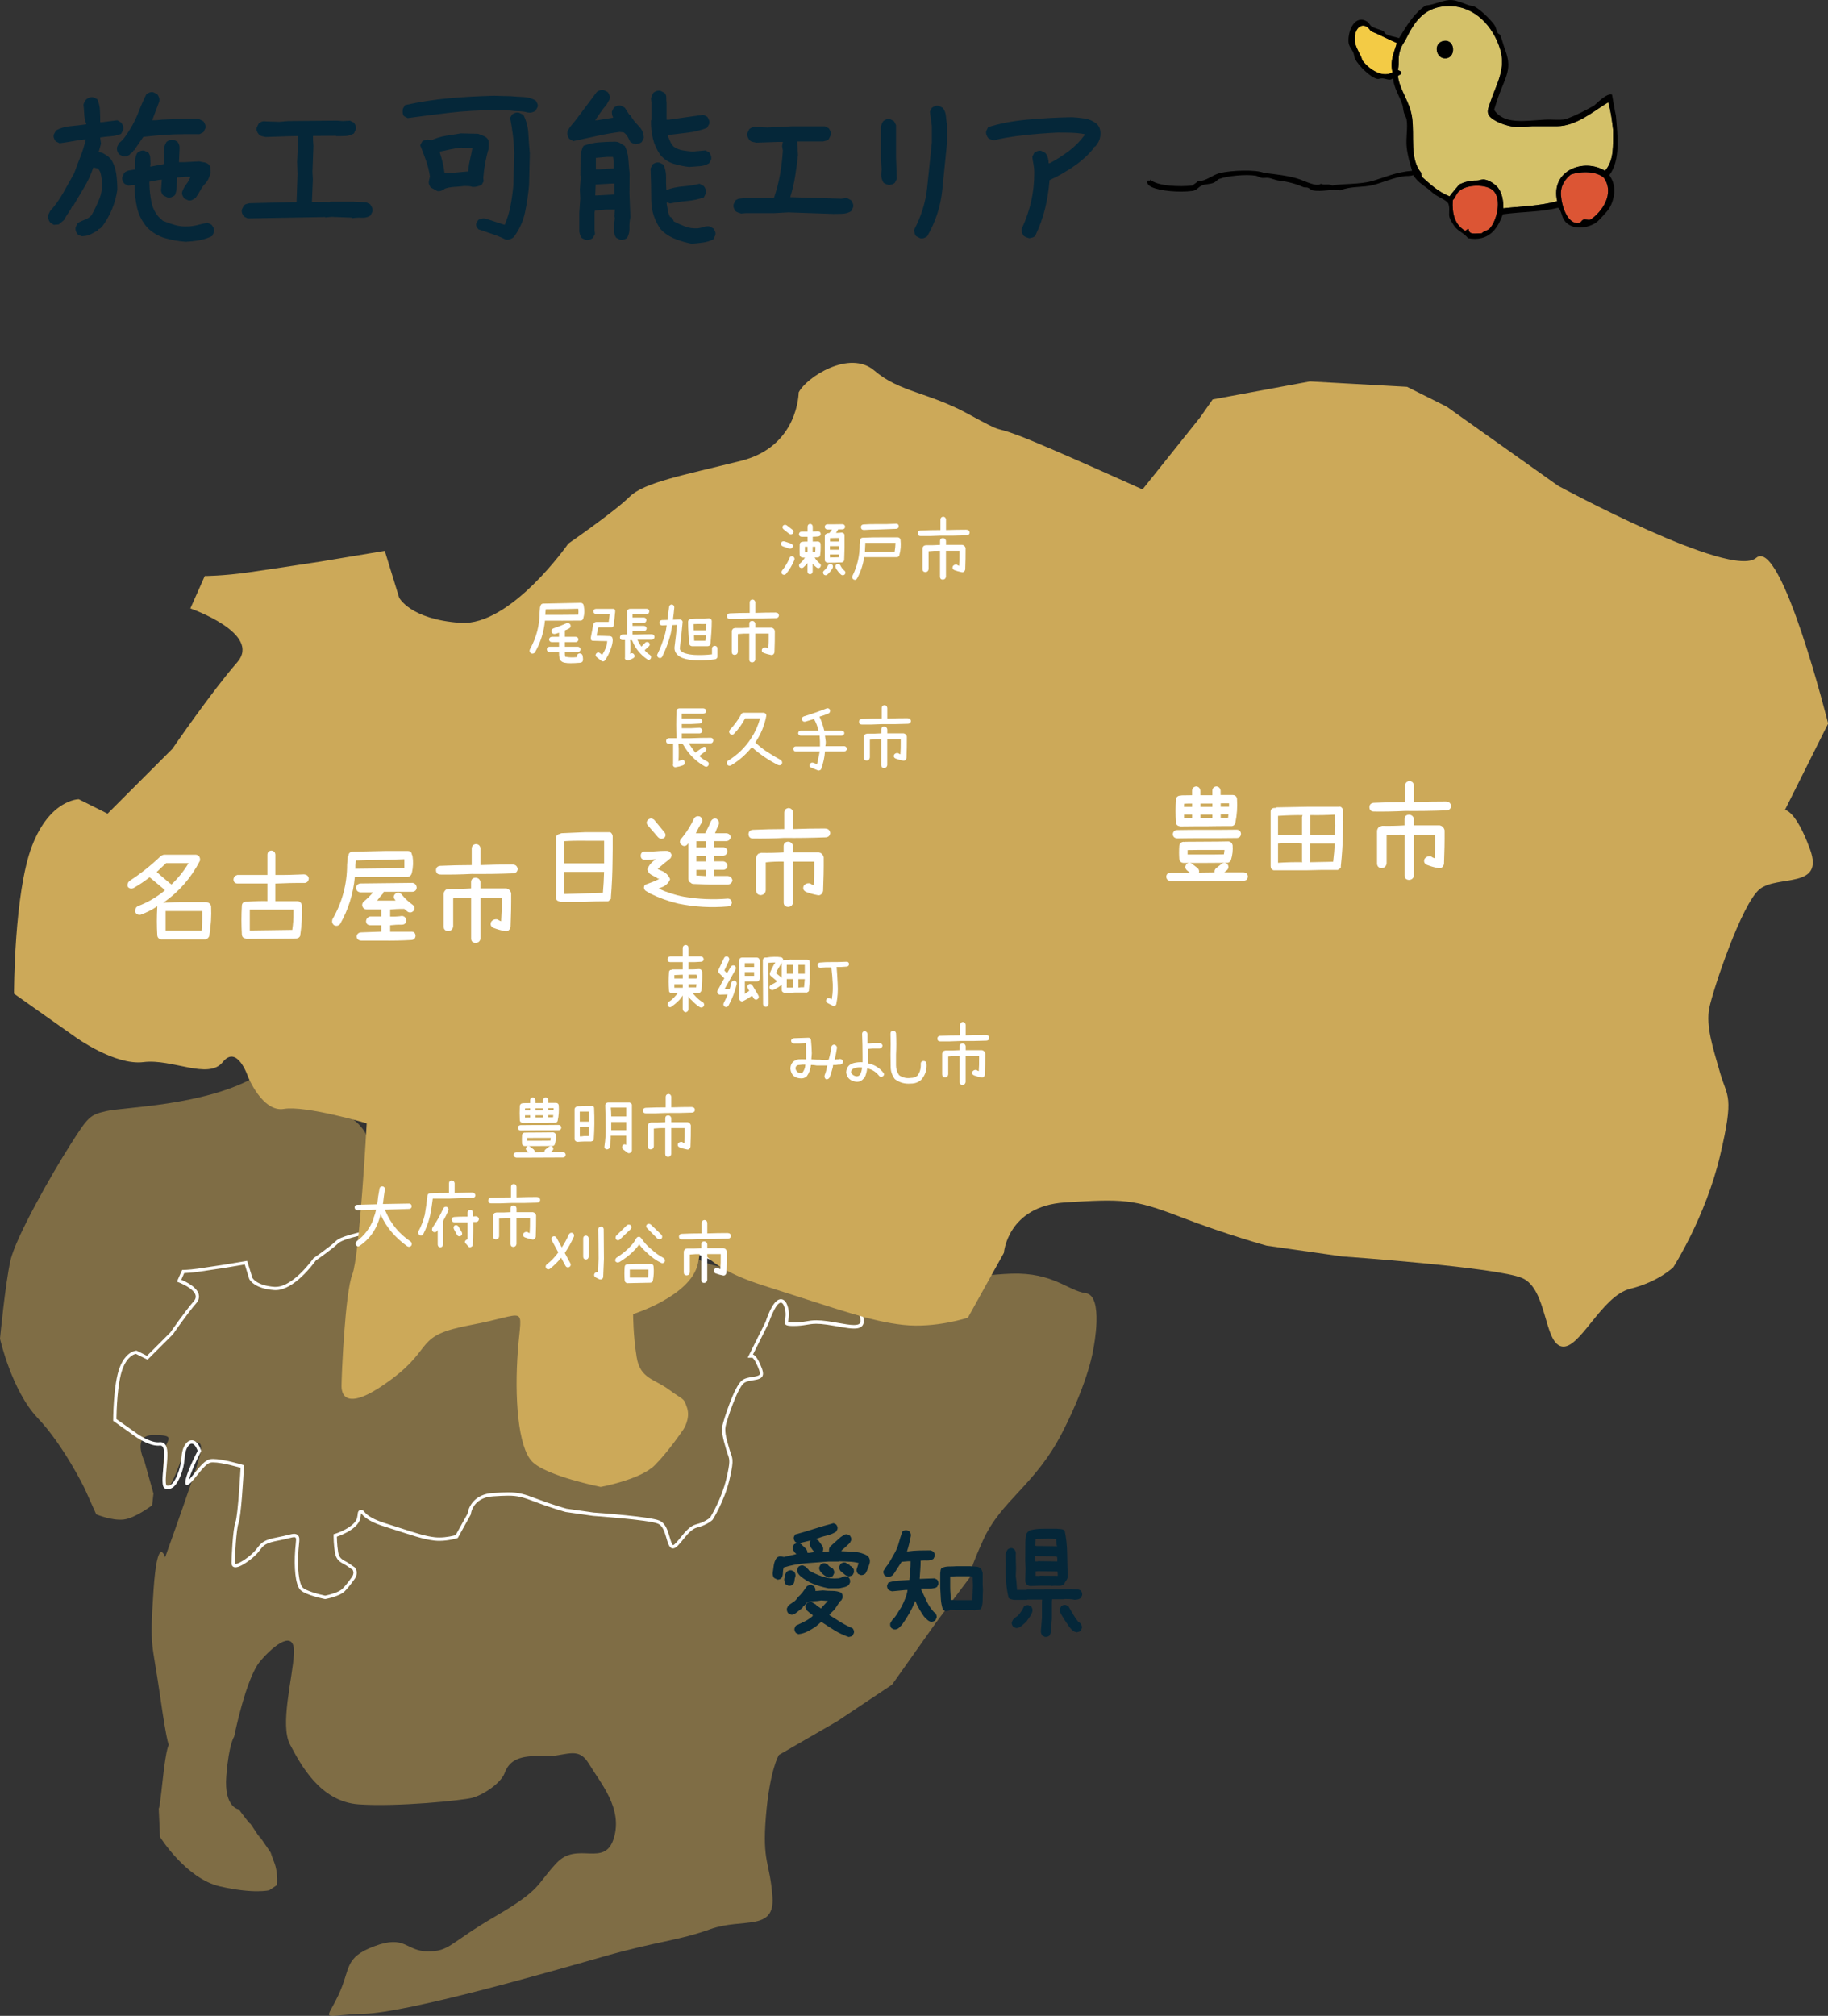 <?xml version="1.0" encoding="UTF-8"?>
<svg id="_レイヤー_2" data-name="レイヤー 2" xmlns="http://www.w3.org/2000/svg" viewBox="0 0 403.68 444.98">
  <rect x="0" y="0" width="403.68" height="444.98" fill="#333333" stroke="none"/>
  <defs>
    <style>
      .cls-1 {
        fill: #d4c169;
      }

      .cls-1, .cls-2, .cls-3, .cls-4 {
        fill-rule: evenodd;
      }

      .cls-5 {
        fill: #fff;
      }

      .cls-2 {
        fill: #f3cb45;
      }

      .cls-3 {
        fill: #dc5534;
      }

      .cls-6 {
        fill: #cca959;
      }

      .cls-7 {
        fill: rgba(204, 169, 89, .5);
      }

      .cls-8 {
        fill: #052739;
      }
    </style>
  </defs>
  <g id="_レイヤー_1-2" data-name="レイヤー 1">
    <g>
      <path class="cls-8" d="m18,52.16l-.86-.43c-.17-.23-.3-.47-.39-.73s-.1-.56-.04-.9l.47-.86c.46-.29.98-.54,1.57-.75s1.08-.55,1.48-1.01c.63-1.15,1.19-2.31,1.68-3.5.49-1.19.7-2.5.64-3.93-.09-.52-.17-1.02-.26-1.5-.09-.49-.3-.93-.64-1.33l-1.03-.26c-.52,1.52-1.19,2.98-2.02,4.38-.83,1.4-1.65,2.78-2.45,4.12h-.17c-.23.52-.52,1.02-.86,1.5-.34.49-.66,1-.95,1.55l-.26.26-.95.77-1.07.09-.82-.52c-.17-.23-.3-.48-.39-.75-.09-.27-.1-.58-.04-.92l.43-.86c1.09-1.2,2.05-2.54,2.88-4s1.63-2.89,2.41-4.3c.46-1.26.92-2.49,1.4-3.7s.87-2.46,1.18-3.78h-.47c-.92.12-1.8.25-2.66.41-.86.16-1.75.29-2.66.41l-.86-.43c-.17-.23-.3-.47-.39-.73s-.09-.53,0-.82l.47-.86c.97-.52,2.02-.82,3.14-.92,1.12-.1,2.29-.24,3.52-.41v-.17c-.26-.63-.4-1.31-.43-2.04s-.09-1.44-.17-2.13c.06-.23.14-.44.24-.64.1-.2.24-.39.41-.56.23-.17.47-.3.73-.39s.53-.1.82-.04l.86.43c.34.77.54,1.59.58,2.45s.06,1.73.06,2.62h.26l3.52-.43.86.52c.17.23.3.47.39.73s.1.56.04.9l-.47.86c-.72.29-1.48.46-2.28.52-.8.06-1.58.14-2.32.26v.17l.17,1.2-.52,1.89c.4,0,.77.1,1.1.3.33.2.67.42,1.01.64l.6.6c.63.97,1.02,2.05,1.18,3.22.16,1.17.24,2.36.24,3.57-.23,1.49-.62,2.89-1.16,4.21-.54,1.32-1.26,2.59-2.15,3.82l-.43.43-.52.26v.17c-.52.32-1.06.62-1.63.9-.57.29-1.25.43-2.02.43Zm9.15-17.66l-.86-.43c-.17-.23-.3-.47-.39-.73s-.1-.56-.04-.9l.43-.86c.52-.4.97-.89,1.38-1.46.4-.57.77-1.15,1.12-1.72.75-1.23,1.36-2.49,1.85-3.78s1.05-2.56,1.68-3.82c.23-.17.47-.3.73-.39s.53-.1.82-.04l.86.43c.17.23.3.47.39.73s.1.56.04.9l-1.55,4.12h.69c1.03-.11,2.08-.19,3.14-.21,1.06-.03,2.11-.07,3.14-.13h3.22l1.12.56c.17.23.3.47.39.73s.1.53.04.82l-.43.86-.86.43h-3.18c-1.58,0-3.14.06-4.68.17-1.55.12-3.07.26-4.55.43l-2.06,3.01h-.17v.17l-.52.52h-.17v.17c-.23.17-.47.3-.73.39s-.53.1-.82.04Zm13.75,18.86c-1.49-.11-2.96-.38-4.43-.79-1.46-.42-2.76-1.18-3.91-2.3-1.15-1.32-1.91-2.78-2.28-4.38-.37-1.6-.56-3.28-.56-5.03h-.52l-.86.13-.86-.43c-.17-.2-.31-.43-.41-.69s-.12-.53-.06-.82l.43-.9c.32-.29.69-.46,1.12-.54.43-.07.84-.14,1.25-.19.06-.63.08-1.27.06-1.93-.01-.66.14-1.25.45-1.76.23-.17.47-.31.73-.41.26-.1.53-.12.82-.06l.86.39c.29.34.44.75.45,1.2.01.46.04.92.06,1.38l-.09.52h.26l2.75-.52c.03-.8.03-1.65,0-2.54-.03-.89.17-1.68.6-2.36.23-.17.47-.31.73-.41.26-.1.53-.12.82-.06l.86.39c.17.23.3.47.39.73s.11.56.09.9l-.13,2.92h1.16l3.35-.17c.34.09.69.16,1.05.21.36.06.68.2.97.43.23.2.37.47.41.82s.06.69.06,1.03c-.11.4-.25.79-.41,1.18s-.38.75-.67,1.1c-.46.46-.85.99-1.18,1.59s-.68,1.16-1.05,1.68c-.23.17-.47.32-.73.45s-.56.17-.9.11l-.86-.39c-.17-.23-.32-.47-.43-.73s-.13-.53-.04-.82c.23-.6.54-1.15.92-1.65.39-.5.68-1.04.88-1.61h-1.12l-1.85.17c-.03.69-.05,1.37-.06,2.04-.01.67-.15,1.3-.41,1.87-.23.17-.47.31-.73.41-.26.1-.56.12-.9.06l-.9-.43c-.2-.2-.34-.44-.43-.71-.09-.27-.1-.58-.04-.92l.13-1.85-.6.04-2.15.39v.34c.03,1.4.17,2.76.43,4.08.26,1.32.83,2.48,1.72,3.48l.17.09.64.64c.89.37,1.79.69,2.71.95s1.88.36,2.88.3c.75-.03,1.46-.14,2.15-.32.69-.19,1.4-.35,2.15-.49l.86.43c.17.2.32.43.45.69s.17.56.11.9l-.39.9c-.92.46-1.88.77-2.88.95s-2.03.29-3.09.34Z"/>
      <path class="cls-8" d="m71.9,48.04l-.09-.13-17.1.3-.86-.43c-.17-.23-.3-.47-.39-.73s-.1-.53-.04-.82l.43-.86c.17-.17.36-.29.56-.34.2-.06.42-.11.64-.17l10.44-.26.21-6.19-.09-2.71.21-4.3-.09-1.03.09-.34-2.06.04-5.07.17c-.29-.06-.56-.11-.82-.17-.26-.06-.5-.2-.73-.43-.17-.2-.31-.43-.41-.69-.1-.26-.11-.53-.02-.82l.43-.9c.23-.17.46-.3.71-.39.24-.09.55-.1.92-.04l2.92.09,1.93-.17,10.79-.09,1.29.09,1.55-.09.9.43c.17.23.3.47.39.71.09.24.1.51.04.79l-.43.9c-.57.34-1.19.53-1.85.56-.66.03-1.33.04-2.02.04l-.09-.09-5.07.04v.95l.09,1.29-.21,5.71.09,1.63-.21,4.98,3.95.04.09-.09h5.07l.77.04,2.11.09.86.43c.17.23.31.47.43.73.11.26.14.56.09.9l-.43.86c-.54.37-1.19.54-1.93.49-.75-.04-1.45,0-2.11.11l-.13-.13-4.47-.17-1.29.13Z"/>
      <path class="cls-8" d="m90.05,26.08l-.82-.43c-.17-.2-.27-.45-.3-.75s-.01-.59.04-.88l.47-.82c3.27-.72,6.48-1.22,9.65-1.5,3.17-.29,6.47-.47,9.9-.56l3.74.09c.97.09,1.95.15,2.92.19s1.86.31,2.66.79c.14.2.26.43.37.69s.11.52.02.77l-.47.82c-.23.14-.49.25-.77.32-.29.07-.6.08-.95.02-.57-.17-1.2-.26-1.89-.28-.69-.01-1.35-.06-1.98-.15l-3.74-.09c-3.27.03-6.42.21-9.45.56s-6.17.75-9.41,1.2Zm6.49,16.07l-1.42-.77c-.17-.23-.29-.46-.37-.69-.07-.23-.08-.49-.02-.77l.21-.99c-.17-1.2-.47-2.38-.88-3.54s-.84-2.27-1.27-3.33l.47-.86c.23-.14.48-.25.75-.32.27-.07.55-.08.84-.02l.43.09c1-.46,2.05-.78,3.14-.97,1.09-.19,2.21-.37,3.35-.54l3.78.09c.34.14.69.27,1.03.39.34.12.66.3.95.56.29.29.42.64.41,1.05-.01.42-.02.84-.02,1.27-.32,1.03-.57,2.08-.77,3.16s-.34,2.18-.43,3.33l.09.73-.43.77c-.34.17-.67.29-.99.37-.32.07-.66.11-1.03.11-.29-.11-.59-.18-.9-.19-.32-.01-.63-.02-.95-.02-.69.09-1.41.15-2.17.19s-1.48.18-2.17.41l-.09.13c-.23.14-.47.26-.73.34s-.53.1-.82.04Zm6.88-4.3v-.39c.09-.83.22-1.63.41-2.41s.35-1.56.49-2.36l-2.62-.09c-.8.12-1.57.24-2.3.39-.73.14-1.48.3-2.26.47v.26c.23.72.44,1.45.62,2.21.19.76.32,1.54.41,2.34h.43l4.81-.43Zm8.29,15.04c-1-.49-2.02-.9-3.05-1.25s-2.03-.69-3.01-1.03c-.17-.2-.31-.39-.41-.58-.1-.19-.12-.44-.06-.75l.43-.73c.23-.11.48-.21.75-.28.27-.07.55-.08.84-.02l4.25,1.38c.6-1.38,1.04-2.81,1.31-4.3.27-1.49.48-2.99.62-4.51l.17-7c-.03-1.35-.12-2.66-.28-3.95s-.37-2.58-.62-3.87l.43-.73c.23-.17.47-.29.73-.37.26-.07.53-.08.82-.02l.95.47c.66,1.32,1.02,2.7,1.1,4.15.07,1.45.18,2.9.32,4.36l-.17,7c-.17,2.01-.47,4-.88,5.97s-1.22,3.78-2.43,5.41l-.26.26c-.23.14-.47.26-.73.34s-.53.1-.82.04Z"/>
      <path class="cls-8" d="m140.39,31.84c-.23-.06-.44-.13-.64-.21s-.39-.19-.56-.3c-.17-.34-.36-.71-.56-1.1s-.5-.72-.9-1.01l-.95-.09c-1.72.23-3.43.54-5.13.92s-3.39.75-5.05,1.1l-.86-.47c-.17-.23-.3-.47-.39-.73s-.1-.56-.04-.9c.23-.52.55-1.02.97-1.5.42-.49.79-.96,1.14-1.42l4.38-5.84c.23-.17.47-.29.73-.37.26-.07.53-.08.82-.02l.86.43c.17.23.3.47.39.73s.09.56,0,.9l-.69,1.2c-.46.52-.89,1.07-1.29,1.65-.4.59-.8,1.17-1.2,1.74h.43l3.52-.56v-.17c-.11-.17-.19-.36-.21-.56-.03-.2-.04-.42-.04-.64l.43-.86c.23-.17.47-.3.73-.39s.53-.1.82-.04l.86.43,1.03,1.59h.17c.46.86,1.07,1.67,1.85,2.43.77.76,1.16,1.65,1.16,2.69l-.43.86c-.2.17-.42.29-.64.34-.23.06-.46.12-.69.17Zm-11.04,21.14l-.86-.43c-.17-.17-.29-.39-.37-.64s-.14-.5-.19-.73v-4.25l.21-3.09-.09-1.98.21-3.01-.09-.09.04-4.86c.11-.29.21-.59.3-.9.09-.31.21-.59.39-.82,1.03-.4,2.14-.65,3.33-.75,1.19-.1,2.38-.15,3.59-.15.4,0,.77.1,1.12.3.34.2.69.42,1.03.64.46.89.72,1.86.79,2.92.07,1.06.17,2.12.28,3.18l-.04,4.3.21,5.33c-.17.77-.24,1.56-.21,2.36.03.8-.14,1.55-.52,2.23-.23.14-.47.26-.73.34s-.53.1-.82.04l-.86-.43c-.32-.46-.47-.96-.47-1.5v-1.68l.17-1.07-.09-.52.09-1.46h-1.89l-2.49.21-.09.43v3.91l.09.86-.47.86c-.23.17-.48.3-.75.39s-.55.1-.84.04Zm6.32-10.05v-2.41h-.52l-3.61.21-.09,2.41h.34l3.87-.21Zm-.13-5.76v-1.5l-.17-1.03h-1.29l-2.49.21v2.54h.69l3.27-.21Zm17.19,16.63c-1.15-.23-2.26-.54-3.35-.95-1.09-.4-2.08-.97-2.96-1.72l-.52-.52c-1.38-1.95-2.07-4.1-2.08-6.45-.01-2.35-.06-4.67-.15-6.96l.43-.9c.23-.17.47-.29.73-.37.26-.07.53-.08.82-.02l.86.43c.4.83.59,1.73.58,2.71-.01.97,0,1.92.06,2.84h.17c1.09-.4,2.26-.65,3.52-.75,1.26-.1,2.48-.29,3.65-.58l.95.52c.17.23.3.47.39.73s.1.56.04.9l-.43.86c-1.15.4-2.37.67-3.67.79s-2.58.31-3.85.54l-.69-.26v.34c.09.52.17,1.02.26,1.5.09.49.24.96.47,1.42h.17l.43.43.26.56c.8.4,1.62.77,2.45,1.1.83.33,1.78.47,2.84.41.46-.06.89-.16,1.29-.3.4-.14.83-.19,1.29-.13l.86.47c.17.23.3.47.39.73s.09.53,0,.82l-.43.86c-.69.34-1.45.57-2.28.69s-1.66.2-2.49.26Zm-.47-16.93c-1.2-.14-2.36-.38-3.48-.71-1.12-.33-2.11-.98-2.96-1.96-.77-1.12-1.32-2.31-1.63-3.57-.32-1.26-.46-2.61-.43-4.04l.09-.09v-3.82l-.09-1.03c.09-.23.17-.44.26-.64.09-.2.19-.39.3-.56.23-.17.47-.29.73-.37.26-.07.53-.08.82-.02l.86.43c.29.29.42.63.41,1.03-.01.4,0,.8.06,1.2v3.7h.52c1.26-.17,2.53-.35,3.8-.54,1.27-.19,2.54-.37,3.8-.54l.86.43c.17.23.3.48.39.75.09.27.1.55.04.84l-.47.86c-1.32.52-2.71.87-4.19,1.05-1.48.19-2.96.37-4.45.54v.26c.17.4.34.8.52,1.2.17.4.43.77.77,1.12.57.4,1.22.67,1.93.79s1.45.22,2.19.28l2.88-.26.82.43c.17.23.3.48.39.75.09.27.1.55.04.84l-.43.82c-.63.37-1.32.59-2.06.64-.75.06-1.5.12-2.28.17Z"/>
      <path class="cls-8" d="m183.97,47.22l-9.88-.34-3.18.17h-6.27l-.95.09c-.23-.06-.45-.13-.67-.21s-.41-.19-.58-.3c-.17-.23-.3-.47-.39-.73s-.1-.53-.04-.82l.43-.86c.31-.23.64-.36.99-.39.34-.03.69-.07,1.03-.13h6.45c.57-1.66,1.02-3.37,1.33-5.11.31-1.75.53-3.54.64-5.37l-.17-.95.17-.95h-.95l-4.9.17c-.29-.06-.56-.11-.82-.17-.26-.06-.5-.2-.73-.43-.17-.23-.3-.47-.39-.73s-.1-.53-.04-.82l.43-.86c.23-.17.47-.3.73-.39s.56-.1.9-.04l2.41.09,5.41-.26h7.22l.86.43c.17.23.3.47.39.73s.1.53.04.82l-.43.86c-.17.17-.37.29-.6.34-.23.06-.46.12-.69.17h-5.67v.17l.17,2.84c-.17,1.6-.39,3.18-.64,4.73s-.62,3.07-1.07,4.55l11.3.34,1.2-.17.95.52c.17.23.3.47.39.73s.1.53.04.82l-.43.86c-.57.34-1.2.53-1.89.56-.69.03-1.39.04-2.11.04Z"/>
      <path class="cls-8" d="m196.32,40.86c-.23-.06-.44-.13-.64-.21s-.39-.19-.56-.3c-.17-.29-.3-.57-.39-.86-.09-.29-.13-.6-.13-.95l.09-1.2-.17-2.49v-6.88c.06-.23.13-.44.21-.64.09-.2.19-.39.3-.56.23-.2.47-.34.73-.43s.53-.1.82-.04l.86.47.43.86v7.05l.17,4.81-.43.86c-.17.17-.37.29-.6.34-.23.06-.46.12-.69.17Zm6.88,11.73l-.86-.43c-.17-.17-.29-.39-.34-.64s-.11-.5-.17-.73c1.6-3.01,2.58-6.14,2.92-9.41s.69-6.56,1.03-9.88v-3.7l-.43-3.14.43-.86c.23-.17.47-.3.73-.39s.53-.1.82-.04l.86.43c.4.52.63,1.1.69,1.76.06.66.14,1.32.26,1.98v3.95c-.34,3.5-.7,7.02-1.07,10.57-.37,3.55-1.48,6.92-3.31,10.1-.23.17-.47.3-.73.39s-.53.1-.82.04Z"/>
      <path class="cls-8" d="m227.28,52.59c-.23-.06-.44-.13-.64-.21-.2-.09-.39-.19-.56-.3-.17-.23-.3-.47-.39-.73s-.1-.56-.04-.9c.92-1.98,1.6-3.97,2.06-5.97.46-2,.69-4.15.69-6.45,0-.63-.06-1.22-.17-1.76-.12-.54-.2-1.1-.26-1.68l.43-.86c.23-.17.47-.3.73-.39s.53-.1.82-.04l.86.43c.29.34.49.72.6,1.12.11.4.17.8.17,1.2h.17c1.43-.74,2.82-1.62,4.17-2.62,1.35-1,2.54-2.19,3.57-3.57v-.26c-.97-.17-1.95-.27-2.92-.3-.97-.03-1.98-.04-3.01-.04-2.52.12-5.06.32-7.61.6-2.55.29-4.73.66-6.53,1.12-.23-.06-.44-.13-.64-.21-.2-.09-.39-.19-.56-.3-.17-.23-.3-.47-.39-.73s-.1-.53-.04-.82l.43-.86c2.49-.8,5.37-1.35,8.64-1.65s6.56-.48,9.88-.54c.97.06,1.92.16,2.84.3.92.14,1.76.52,2.54,1.12l.26.26c.29.34.47.73.56,1.16s.1.87.04,1.33c-.06.46-.19.87-.39,1.25-.2.37-.44.73-.73,1.07h-.17l-.3.52c-.52.63-1.1,1.25-1.76,1.85-.66.6-1.3,1.13-1.93,1.59-.97.69-1.95,1.32-2.92,1.89-.97.57-1.98,1.09-3.01,1.55-.17,2.18-.5,4.28-.99,6.29-.49,2.02-1.22,4.03-2.19,6.04-.17.17-.37.29-.6.34-.23.06-.46.12-.69.17Z"/>
    </g>
    <g>
      <path class="cls-7" d="m120.31,266.79c-2.19,2.74-6.03,7.18-6.03,7.18l-6.89-1.15-1.72-3.45-7.47-3.16-4.59-2.3s-1.44,2.58-4.31,1.44-3.16-1.72-3.16-1.72l-2.3-3.16-.57-4.88-2.58-5.46s-.86-1.72-2.87-3.16l-2.01-1.44s.57.29-2.58-2.3l-3.16-2.58-1.15-1.15s1.44-4.31-3.16-4.59,1.15-2.87-10.05,3.16c-11.2,6.03-28.43,6.32-32.16,7.18s-4.02,1.15-8.04,7.47c-4.02,6.32-12.06,20.39-13.21,25.56s-2.3,17.23-2.3,17.23c0,0,2.58,11.49,8.33,17.52,5.74,6.03,10.34,15.51,10.34,15.51l2.58,5.74s3.45,1.44,6.03,1.15,6.32-3.16,6.32-3.16l.29-2.58-2.01-7.18s-2.87-5.74,2.01-5.74,3.16.86,2.58,2.87-.86,11.2.86,8.61,3.73-9.19,3.73-9.19c0,0,1.72-1.15,2.87-.57s0,3.73-1.72,8.9-5.74,16.37-5.74,16.37c0,0-1.72-5.46-2.58,7.47-.86,12.92-.29,10.91,1.44,22.97s2.01,10.91,2.01,10.91c0,0-.57,0-1.44,8.04s-.86,5.74-.86,5.74l.29,6.6s5.74,9.19,13.21,10.91,10.91.86,10.91.86l1.72-1.15s.29-2.58-.57-4.88l-.86-2.3s2.58,3.73-1.15-1.72,1.15,2.01-1.72-2.3c-2.87-4.31-.57-.86-2.58-3.45s-1.44-2.01-1.44-2.01c0,0-3.45-.29-2.87-7.47s1.72-8.61,1.72-8.61c0,0,2.58-12.92,5.74-16.65s7.75-7.18,7.47-1.72-3.16,15.79-.86,20.1,6.6,12.63,15.22,13.21c8.61.57,22.68-.86,24.98-1.44s6.32-3.16,7.18-5.46,2.58-4.02,8.04-3.73,8.04-2.58,10.62,1.72,7.47,9.76,5.46,16.37-8.04.57-12.63,5.46-3.16,5.74-13.5,11.77c-10.34,6.03-10.05,7.75-14.93,7.75s-4.88-3.73-11.77-1.15c-6.89,2.58-5.17,4.88-8.04,10.91s-4.02,4.31,5.74,4.02,40.77-9.19,52.83-12.63,16.37-3.45,23.55-6.03c7.18-2.58,14.36.57,13.78-7.18-.57-7.75-2.3-7.47-1.44-17.8.86-10.34,2.87-13.5,2.87-13.5l12.92-7.47,12.06-8.04,9.76-13.78,7.75-10.34s-1.44,1.15,2.58-7.75,11.49-12.06,17.52-23.83,6.89-18.66,6.89-18.66c0,0,2.3-11.49-1.72-12.06s-7.18-4.59-16.37-4.31c-9.19.29-17.52,2.87-17.52,2.87l-9.19,3.16-8.04-.86s-4.88-6.6-4.31-10.34,4.02-7.75,2.58-8.61-6.32.57-6.32.57c0,0-5.17,1.72-6.6,4.59s-5.17,7.47-5.17,7.47c0,0-.29,1.15-7.75,0-7.47-1.15-8.33-2.87-16.08-8.61s-7.47-6.03-10.91-6.03-12.63,0-13.78,1.44Z"/>
      <path class="cls-5" d="m91.85,264.02c.52,0,.94.15,1.29.45,1.23,1.06,2.57,1.52,3.99,2.02,1.11.39,2.27.79,3.6,1.51,2.06,1.12,2.23,1.19,2.78,1.33.23.06.56.14,1.33.43,2.25.84,9.79,4.25,9.86,4.29l.51.23.35-.44,4.62-5.78.84-1.19,7.38-1.37,7.52.42,2.98,1.49,8.86,6.28.04.03.04.02c.46.25,11.28,6.09,15.16,6.09.63,0,1.1-.14,1.44-.43,2.2-1.88,7.27-5.79,12.25-8.83,3.35-2.05,4.67-3.08,5.18-3.65.96-.07,3.74-.26,5.35-.26.18,0,.31,0,.4.02-.03.12-.08.27-.12.4-.14.43-.32.97-.41,1.63-.13.9-.61,1.53-1.22,2.33-.55.72-1.18,1.54-1.61,2.69-.72,1.92-.51,2.44.28,4.38.29.7.68,1.67,1.15,3.01.7,1.98,1.63,3.87,2.45,5.53,1.09,2.21,2.12,4.29,1.85,5.23-.06.21-.18.61-1.42.61-.9,0-2.08-.21-3.44-.45-.76-.14-1.56-.28-2.38-.39-.96-.14-1.78-.2-2.48-.2-.91,0-1.55.11-2.22.22-.75.13-1.53.26-2.87.26-.72,0-1.03-.06-1.15-.09,0-.12.04-.3.06-.44.12-.73.3-1.82-.24-3.3-.39-1.08-.99-1.3-1.42-1.3-1.4,0-2.61,2.71-3.37,5.01l-3.42,6.85-.52,1.05h1.04c.15.11.72.65,1.46,2.68.18.49.22.87.12,1.05-.17.29-.91.41-1.57.51-.83.13-1.7.27-2.34.79-1.71,1.37-4.04,8.73-4.28,9.9-.29,1.47.17,3.08.71,4.94l.16.57c.12.4.23.71.33.99.37,1.03.55,1.5-.34,5.25-1.02,4.34-3.24,8.03-3.59,8.6-.24.21-1.27,1.04-3.06,1.49-1.41.35-2.52,1.73-3.5,2.95-.49.61-1.32,1.64-1.64,1.64-.24-.05-.58-1.21-.74-1.77-.42-1.43-.89-3.05-2.27-3.64-2.05-.88-13.17-1.68-14.56-1.78l-5.96-.85c-.39-.11-3.36-.95-6.78-2.26-2.58-.99-3.89-1.35-6.06-1.35-.93,0-2.01.06-3.43.15-3.98.25-5.34,2.97-5.54,4.52l-2.66,4.78c-.57.16-2.01.52-3.58.52-.35,0-.7-.02-1.02-.05-2.04-.23-3.91-.83-7.99-2.15-.91-.29-1.92-.62-3.07-.98-2.27-.72-3.8-1.57-4.54-2.53-.1-.13-.3-.38-.67-.38-.21,0-.69.08-.75.83-.01.16-.04.44-.14.89-.4,1.78-3.51,3.12-4.68,3.49l-.51.16v.53c0,.07,0,1.8.3,3.56.26,1.59,1.19,2.08,2,2.52.29.15.58.31.86.52.36.27.62.44.8.55.1.07.22.14.24.16.02.02.06.1.14.37.14.42-.1.94-.2,1.09-.01.02-1.12,1.68-2.21,2.76-.77.77-2.88,1.32-3.79,1.5-1.6-.33-4.25-1.08-4.95-1.78-.85-.85-1.25-4.36-.94-8.34.04-.47.08-.87.11-1.2.11-1.05.16-1.57-.22-1.99-.21-.23-.49-.34-.85-.34-.34,0-.75.1-1.38.26-.55.13-1.29.32-2.26.5-2.99.56-3.58,1.17-4.44,2.29-.42.55-.95,1.23-2.17,2.15-1.74,1.3-2.48,1.44-2.72,1.44-.05,0-.08,0-.09,0,0,0,0,0,0,0-.01-.02-.05-.1-.05-.29,0-1.14.33-7.42.81-8.63.59-1.47,1.1-10.5,1.2-12.29l.03-.57-.55-.16c-.17-.05-4.16-1.22-6.27-1.22-.25,0-.47.02-.66.05-1.12.19-2.26,1.6-3.46,3.09-.36.45-.84,1.04-1.22,1.44.3-1.28,1.43-3.89,2.57-6.07l.14-.27-.1-.29c-.16-.49-.79-2.08-1.99-2.08-.47,0-.89.24-1.27.71-.78.98-.9,2.05-1.02,3.19-.09.81-.19,1.72-.54,2.77-.73,2.19-1.56,3.35-2.4,3.35-.11,0-.23-.02-.36-.06-.29-.47-.09-2.61.03-3.9.25-2.7.35-4.4-.38-5.21-.26-.28-.6-.43-.99-.43-.06,0-.13,0-.19.01-.11.01-.21.02-.32.02-1.98,0-4.59-1.88-4.63-1.9l-4.57-3.23c.02-1.61.18-8.02,1.38-11.14,1.03-2.69,2.48-3.17,2.92-3.25l2.11,1.05.47.23.37-.37,5.17-5.17.05-.05.04-.05s3.16-4.59,5.12-6.82c.68-.77.66-1.51.54-1.99-.41-1.55-2.61-2.67-3.85-3.19l.65-1.47c.59-.02,1.7-.09,3.07-.28,2.01-.29,5.75-.86,5.76-.86l4.55-.76.96,3.13.02.06.03.05c.11.21,1.17,2.1,5.48,2.41.1,0,.21.01.31.01,4.03,0,8.24-5.64,8.87-6.53.63-.44,3.79-2.66,4.88-3.74.8-.8,3.21-1.38,6.26-2.12.72-.17,1.49-.36,2.31-.56,3.91-.98,5.05-4.2,5.14-5.95.43-.61,2.06-1.83,3.55-1.83m0-.72c-1.83,0-3.84,1.49-4.27,2.34,0,0,0,4.31-4.59,5.46-4.59,1.15-7.75,1.72-8.9,2.87-1.15,1.15-4.88,3.73-4.88,3.73,0,0-4.4,6.33-8.36,6.33-.09,0-.17,0-.26,0-4.02-.29-4.88-2.01-4.88-2.01l-1.15-3.73-5.17.86s-3.73.57-5.74.86c-2.01.29-3.45.29-3.45.29l-1.15,2.58s5.74,2.01,3.73,4.31c-2.01,2.3-5.17,6.89-5.17,6.89l-5.17,5.17-2.3-1.15s-2.3,0-3.73,3.73c-1.44,3.73-1.44,11.77-1.44,11.77l4.88,3.45s2.8,2.03,5.04,2.03c.14,0,.28,0,.41-.02.04,0,.07,0,.1,0,2.11,0-.65,8.92,1.05,9.48.22.07.44.11.64.11,1.37,0,2.34-1.6,3.09-3.84.86-2.58.29-4.31,1.44-5.74.25-.31.49-.43.7-.43.78,0,1.31,1.58,1.31,1.58,0,0-3.45,6.6-2.58,7.47.06.06.14.09.22.09,1.05,0,3.64-4.71,5.24-4.97.16-.03.34-.04.54-.04,2.03,0,6.06,1.19,6.06,1.19,0,0-.57,10.62-1.15,12.06-.57,1.44-.86,8.04-.86,8.9,0,.46.17,1.01.86,1.01.59,0,1.57-.4,3.16-1.59,3.45-2.58,1.72-3.45,6.32-4.31,1.99-.37,3.01-.75,3.5-.75.65,0,.39.64.23,2.76-.29,3.73,0,7.75,1.15,8.9,1.15,1.15,5.46,2.01,5.46,2.01,0,0,3.16-.57,4.31-1.72,1.15-1.15,2.3-2.87,2.3-2.87,0,0,.57-.86.29-1.72-.29-.86-.29-.57-1.44-1.44-1.15-.86-2.3-.86-2.58-2.58-.29-1.72-.29-3.45-.29-3.45,0,0,4.59-1.44,5.17-4.02.18-.82.13-1.15.18-1.15.11,0,.68,1.5,4.98,2.87,6.32,2.01,8.61,2.87,11.2,3.16.37.04.74.06,1.1.06,2.17,0,4.07-.63,4.07-.63l2.87-5.17s.29-3.73,4.88-4.02c1.42-.09,2.48-.15,3.38-.15,2.02,0,3.22.31,5.8,1.3,3.73,1.44,6.89,2.3,6.89,2.3l6.03.86s12.35.86,14.36,1.72,1.72,5.17,3.16,5.46c.05,0,.09.01.14.01,1.41,0,3.09-4.05,5.32-4.61,2.3-.57,3.45-1.72,3.45-1.72,0,0,2.58-4.02,3.73-8.9,1.15-4.88.57-4.59,0-6.6-.57-2.01-1.15-3.73-.86-5.17.29-1.44,2.58-8.33,4.02-9.48,1.44-1.15,5.17,0,4.02-3.16-1.15-3.16-2.01-3.16-2.01-3.16l3.45-6.89s1.52-4.56,2.71-4.56c.27,0,.53.24.74.83,1.15,3.16-1.44,4.31,2.01,4.31,2.58,0,3.23-.48,5.09-.48.62,0,1.37.05,2.38.2,2.31.33,4.43.85,5.93.85,1.1,0,1.87-.28,2.11-1.14.57-2.01-2.58-6.32-4.31-11.2-1.72-4.88-2.3-4.59-1.44-6.89.86-2.3,2.58-3.16,2.87-5.17.29-2.01,1.44-2.87-.57-2.87s-5.74.29-5.74.29c0,0,0,.57-5.17,3.73s-10.34,7.18-12.35,8.9c-.21.18-.54.26-.97.26-3.74,0-14.82-6-14.82-6l-8.9-6.32-3.16-1.58-7.75-.43-7.75,1.44-1,1.44-4.59,5.74s-7.61-3.45-9.91-4.31-.86,0-4.02-1.72c-3.16-1.72-5.46-1.72-7.47-3.45-.52-.44-1.13-.62-1.76-.62h0Z"/>
    </g>
    <g>
      <path class="cls-6" d="m176.37,86.62s0,11.92-12.72,15.1c-12.72,3.18-21.46,4.77-24.64,7.95s-13.51,10.33-13.51,10.33c0,0-12.72,18.28-23.84,17.49-11.13-.79-13.51-5.56-13.51-5.56l-3.18-10.33-14.31,2.38s-10.33,1.59-15.9,2.38-9.54.79-9.54.79l-3.18,7.15s15.9,5.56,10.33,11.92-14.31,19.08-14.31,19.08l-14.31,14.31-6.36-3.18s-6.36,0-10.33,10.33-3.97,32.59-3.97,32.59l13.51,9.54s8.74,6.36,15.1,5.56c6.36-.79,14.31,3.97,17.49,0s5.56,3.18,5.56,3.18c0,0,3.18,7.95,7.95,7.15s18.28,3.18,18.28,3.18c0,0-1.59,29.41-3.18,33.38-1.59,3.97-2.38,22.25-2.38,24.64s1.59,5.56,11.13-1.59c9.54-7.15,4.77-9.54,17.49-11.92s11.13-4.77,10.33,5.56,0,21.46,3.18,24.64,15.1,5.56,15.1,5.56c0,0,8.74-1.59,11.92-4.77s6.36-7.95,6.36-7.95c0,0,1.59-2.38.79-4.77s-.79-1.59-3.97-3.97-6.36-2.38-7.15-7.15c-.79-4.77-.79-9.54-.79-9.54,0,0,12.72-3.97,14.31-11.13s-3.18-.79,14.31,4.77c17.49,5.56,23.84,7.95,31,8.74,7.15.79,14.31-1.59,14.31-1.59l7.95-14.31s.79-10.33,13.51-11.13,15.1-.79,25.43,3.18c10.33,3.97,19.08,6.36,19.08,6.36l16.69,2.38s34.18,2.38,39.74,4.77,4.77,14.31,8.74,15.1,8.74-11.13,15.1-12.72c6.36-1.59,9.54-4.77,9.54-4.77,0,0,7.15-11.13,10.33-24.64,3.18-13.51,1.59-12.72,0-18.28-1.59-5.56-3.18-10.33-2.38-14.31s7.15-23.05,11.13-26.23,14.31,0,11.13-8.74c-3.18-8.74-5.56-8.74-5.56-8.74l9.54-19.08s-10.33-41.33-15.9-36.56-43.71-15.9-43.71-15.9l-24.64-17.49-8.74-4.37-21.46-1.19-21.46,3.97-2.78,3.97-12.72,15.9s-21.06-9.54-27.42-11.92-2.38,0-11.13-4.77c-8.74-4.77-15.1-4.77-20.66-9.54s-15.1,1.59-16.69,4.77Z"/>
      <g>
        <path class="cls-5" d="m172.84,120.58c-.32-.13-.44-.37-.36-.72.14-.32.39-.43.74-.35.48.16.97.32,1.46.48.33.14.45.39.36.74-.1.24-.28.37-.54.4-.05-.01-.12-.02-.2-.03-.48-.16-.97-.33-1.46-.51Zm2.25,2.25c.32.14.43.39.35.74-.46,1.13-1.08,2.17-1.86,3.12-.11.12-.25.19-.43.2-.16,0-.3-.05-.41-.15-.22-.25-.22-.53-.02-.82.69-.84,1.24-1.78,1.65-2.8.15-.31.39-.41.72-.3Zm-2.04-5.97c-.27-.22-.32-.49-.15-.81.25-.24.52-.27.81-.1.44.33.87.66,1.3.99.27.23.31.5.11.81-.12.14-.27.21-.44.21-.13.01-.26-.02-.38-.1-.42-.34-.83-.67-1.25-1Zm8.01,7.53c.25.24.28.5.08.79-.1.15-.25.23-.46.23-.12-.01-.23-.05-.33-.13-.33-.23-.62-.51-.89-.84v1.74c-.03.36-.23.55-.58.58-.35-.02-.54-.21-.56-.58v-1.89c-.27.35-.58.67-.92.97-.1.09-.22.13-.36.12-.18,0-.33-.06-.46-.18-.2-.28-.18-.55.07-.81.31-.25.58-.54.81-.86.03-.04.07-.09.1-.15.07-.09.13-.19.2-.3h-.49c-.05,0-.11-.01-.16-.03-.29-.07-.46-.24-.51-.53-.02-.8-.02-1.6,0-2.38.05-.33.25-.51.59-.54.04-.02.09-.03.13-.02.33-.03.67-.04,1.02-.03v-1.05h-1.33c-.35-.03-.54-.22-.58-.56.03-.35.22-.55.58-.59h1.33v-1.13c.03-.35.22-.54.56-.58.35.03.54.23.58.58v1.12c.39-.01.78-.03,1.15-.05.36.01.56.19.61.54,0,.35-.18.55-.54.59-.4.04-.8.07-1.22.07v1.07c.38,0,.76-.01,1.12-.03.36.02.56.2.61.54.04.83.01,1.67-.1,2.5,0,.04-.01.08-.03.1,0,.04,0,.08-.02.12-.03.01-.05.04-.05.08-.02.02-.06.03-.1.03v.03s-.06.03-.08.05c-.02.03-.05.04-.1.03v.02s-.04.01-.07.03h-.76c.11.15.21.31.31.48.25.32.54.6.86.86Zm-2.73-2.47v-1.22h-.58v1.22h.58Zm1.74-1.22h-.61v1.2h.56c.04-.39.06-.79.05-1.2Zm3.57,3.83c.29.19.37.45.26.79-.32.61-.73,1.13-1.25,1.56-.09.08-.19.11-.31.1-.21,0-.37-.08-.48-.25-.19-.31-.14-.57.13-.79.37-.33.67-.72.89-1.18.19-.27.44-.35.76-.23Zm2.19-.38c-.5,0-1.01.02-1.51.05-.52,0-1.02,0-1.51.02-.12.01-.23-.02-.33-.1-.22-.1-.33-.26-.33-.49-.02-1.77-.02-3.54,0-5.31.02-.29.18-.46.46-.53.05-.05.12-.08.18-.08.13-.01.26-.03.38-.05.2-.24.38-.5.56-.77h-1.02c-.35-.03-.55-.23-.59-.58.03-.35.22-.54.58-.58h1.73c.53-.01,1.05-.02,1.58-.02h.03c.36.03.55.22.58.56-.02.36-.21.55-.58.58h-.95v.03c-.16.25-.32.5-.48.76.43.01.84-.01,1.25-.07.16.01.32.07.46.16.11.12.17.26.18.43.03,1.83,0,3.65-.08,5.46h-.03v.1s-.02.05-.02.08c-.01.01-.02.02-.02.03-.02.03-.04.06-.07.08s-.04.04-.05.07h-.02s-.06.05-.08.08h-.02s-.06.03-.08.05c-.03.01-.07.02-.1.03h-.1Zm-2.57-3.59v.79h2.07v-.79h-2.07Zm1.02,2.48c.33-.02.66-.03,1-.03-.01-.2,0-.4.02-.61h-2.04c.01.23.02.46.03.67.33-.03.66-.04.99-.03Zm1.09-3.5v-.77h-.95c-.37,0-.75.01-1.12.03v.74h2.07Zm1.09,6.4c.26.22.31.49.13.81-.12.15-.28.23-.48.23-.12,0-.24-.03-.35-.1-.5-.44-.91-.96-1.22-1.56-.13-.33-.05-.59.23-.79.33-.13.59-.05.79.23.21.46.5.86.89,1.18Z"/>
        <path class="cls-5" d="m198.63,122.58c-.11.21-.27.35-.48.41h-7.32c-.24,1.67-.76,3.22-1.55,4.67-.19.35-.46.43-.81.25-.24-.17-.32-.41-.25-.72,1.1-2.21,1.64-4.55,1.63-7.02l.08-.89c.04-.37.25-.57.62-.59h.26c1.26-.05,2.53-.08,3.82-.07h3.65c.33.04.52.23.58.56.13,1.13.05,2.24-.25,3.34v.07Zm-7.88-5.59c-.41-.02-.62-.24-.64-.66.02-.33.21-.52.56-.56,1.02-.07,2.05-.09,3.09-.08,1.37.02,2.75,0,4.13-.08.34-.01.53.15.58.49.01.38-.18.6-.58.64-1.38.05-2.76.1-4.13.15-1.01,0-2.01.03-3.01.1Zm.33,3.17c-.03.56-.06,1.12-.08,1.69l6.56-.08c.1-.56.16-1.13.18-1.71v-.23h-6.66v.33Z"/>
        <path class="cls-5" d="m213.42,116.94c.42,0,.66.21.72.62-.04.38-.26.59-.64.61-1.96.08-3.91.1-5.84.08-1.47.08-2.93.1-4.39.08-.4-.01-.6-.21-.61-.61.01-.37.21-.58.61-.61,1.46-.07,2.93-.1,4.41-.1v-2.34c.02-.37.23-.58.62-.62.36.04.56.25.61.62v2.34c1.49-.05,2.99-.08,4.51-.08Zm-.9,3.34c.37.08.61.31.71.69.01,1.58-.02,3.15-.08,4.71-.03.22-.13.39-.3.53-.15.11-.32.14-.51.08-.54-.1-1.06-.25-1.58-.44-.38-.17-.5-.46-.35-.86.22-.3.52-.41.9-.34.14.11.31.2.49.26.07-.92.09-1.85.08-2.8v-.53h-2.98v5.74c-.07.4-.3.6-.69.63-.41-.02-.61-.23-.63-.63v-5.74c-.84-.02-1.68.01-2.52.1v3.92c-.04.43-.29.66-.72.69-.42-.04-.62-.27-.62-.69v-4.54c.02-.24.14-.44.35-.61.12-.02.25-.05.38-.1,1.04.02,2.09,0,3.14-.07v-.89c.01-.38.22-.59.63-.61.39.02.62.22.69.61v.89h3.6Z"/>
      </g>
      <g>
        <path class="cls-5" d="m124.01,137h-3.67c-.23,2.49-.96,4.82-2.19,6.98-.14.19-.33.29-.56.3-.12.01-.23-.02-.33-.08-.32-.22-.39-.52-.23-.89,1.41-2.52,2.13-5.24,2.14-8.16.02-.34.05-.69.08-1.04-.01-.1.02-.19.1-.28.03-.37.24-.57.61-.59,1.62-.03,3.25-.07,4.89-.1,1.13-.02,2.26-.04,3.41-.07.36.03.58.23.64.58.01.07.02.13.03.2.18.87.14,1.72-.1,2.55-.06.36-.26.56-.61.59-1.41,0-2.82,0-4.21.02Zm.87-2.57c-1.46.02-2.91.04-4.36.05-.03.24-.06.48-.07.71,0,.19-.01.36-.03.53h3.59c1.23-.02,2.46-.03,3.68-.03.07-.44.07-.88,0-1.32-.94.02-1.88.04-2.81.07Zm3.11,9.8c.39,0,.62.2.69.59.04.27.07.55.07.82-.02.39-.22.61-.61.64-.1.03-.2.04-.3.03-.6.05-1.2.08-1.79.08-.47.02-.95-.02-1.44-.12-.49-.1-.84-.39-1.04-.86-.1-.5-.14-1-.12-1.5h-2.11c-.36-.02-.56-.21-.59-.56.03-.36.23-.56.59-.59h2.11v-1.02h-1.61c-.35-.02-.55-.21-.59-.56.03-.36.23-.56.59-.61h1.61v-.91c-.29.11-.57.2-.86.26-.05.02-.11.03-.16.02-.33,0-.53-.15-.61-.46-.09-.39.06-.66.44-.79.97-.32,1.91-.69,2.85-1.12.36-.12.65-.01.86.33.13.37.03.65-.31.84-.31.16-.61.3-.92.41v1.42h2.4c.36.03.56.22.59.58-.03.37-.23.57-.59.59h-2.4v1.02h2.88c.35.03.54.23.58.59-.03.36-.23.55-.58.56h-2.88c-.01.35.01.7.07,1.05.87.18,1.74.2,2.63.08v-.12c-.03-.4.15-.63.56-.71Z"/>
        <path class="cls-5" d="m135.31,134.4c.16-.02.32.03.46.15.08.13.1.26.08.4v.08l-.31,2.99c-.07.31-.26.46-.58.46h-2.8c-.19.62-.32,1.23-.41,1.86.96.01,1.93.04,2.9.08.24.01.43.12.56.31.05.21.09.42.1.64-.04.64-.19,1.25-.43,1.84-.31.91-.73,1.76-1.27,2.55-.11.14-.25.22-.41.25-.18-.02-.33-.08-.46-.18l-.99-.79c-.27-.23-.3-.49-.08-.79.25-.27.52-.3.81-.08.18.12.34.26.49.41.35-.56.65-1.15.89-1.76.12-.42.2-.85.23-1.3-1.02-.01-2.04-.03-3.06-.07-.19.01-.35-.04-.48-.16-.06-.12-.08-.25-.08-.39v-.17l.56-2.96c.11-.3.32-.46.64-.49h2.75c.08-.58.15-1.17.23-1.76h-3.04c-.36-.02-.55-.21-.58-.58.03-.34.22-.52.58-.54h3.7Zm8.65,5.61c.35.03.54.22.58.58-.03.37-.23.58-.58.62h-3.21c.25.54.55,1.05.89,1.53.29-.29.58-.58.87-.89.19-.18.45-.18.81,0,.22.33.22.59,0,.79-.34.3-.66.59-.97.89.34.42.74.77,1.2,1.05.25.22.31.48.16.79-.22.32-.48.37-.79.16-1.52-1.03-2.62-2.39-3.29-4.08l-.16-.16h-.33c.08.57.1,1.13.08,1.69.01.46-.02.91-.08,1.33.08.03.13.01.16-.07.35-.13.61-.02.79.33.13.31.05.54-.23.71-.36.2-.73.36-1.12.48-.22.01-.41-.04-.56-.15-.18-.12-.23-.28-.16-.48v-3.85h-.58c-.34-.02-.52-.21-.54-.56.01-.36.19-.58.54-.66h1.05v-5.05c.02-.38.24-.59.64-.62h3.69c.35.02.54.2.56.54-.01.38-.2.6-.56.66h-3.13v.72h2.5c.34.02.53.21.56.56-.03.37-.22.58-.56.63h-2.5v.66h2.5c.36.02.57.21.62.56-.06.36-.26.55-.62.56h-1.3l-1.2.08v.71h.97c1.09-.04,2.18-.07,3.29-.07Z"/>
        <path class="cls-5" d="m157.84,142.56c.37.02.57.22.59.59v1.78c-.02.31-.18.5-.48.59-1.15.17-2.3.25-3.45.25-.44,0-.87-.01-1.3-.04s-.86-.08-1.28-.16c-.43-.08-.84-.19-1.25-.35-.41-.16-.77-.39-1.09-.7-.49-.49-.7-1.09-.61-1.78.21-1.6.39-3.2.54-4.8-.36.01-.72.03-1.07.05-.09.82-.24,1.63-.46,2.42-.44,1.56-1.01,3.07-1.73,4.52-.11.21-.28.32-.51.33-.11-.01-.21-.04-.3-.08-.14-.08-.24-.19-.29-.34s-.04-.3.04-.44c.67-1.38,1.21-2.81,1.63-4.29.2-.69.33-1.39.41-2.09h-.13c-.3.02-.59.03-.89.03-.38-.02-.59-.22-.61-.59.03-.36.23-.56.59-.59.41,0,.81-.01,1.22-.03.09-.95.2-1.91.35-2.86.05-.36.27-.54.64-.54.35.09.52.31.51.67-.08.9-.18,1.79-.31,2.68h.31c.41-.02.82-.04,1.23-.05.18,0,.32.06.44.18.13.13.19.29.16.46-.16,1.85-.36,3.7-.59,5.54-.07.31.02.57.25.79.26.23.56.4.89.5.33.1.66.18,1,.24.34.06.69.09,1.04.12,1.31.07,2.6.02,3.9-.13v-1.27c.03-.37.23-.57.59-.59Zm-5.69-.62c-.02-.75-.06-1.5-.12-2.25-.06-.82-.08-1.64-.08-2.47.03-.32.2-.51.51-.59.07,0,.13,0,.18-.02.68-.04,1.36-.06,2.04-.05.61.02,1.23,0,1.86-.07.16,0,.32.06.46.18.12.11.18.25.18.41,0,.84-.03,1.68-.09,2.52-.06.83-.12,1.67-.19,2.5-.05.34-.26.52-.61.54h-3.47c-.23-.01-.41-.12-.53-.31-.1-.11-.15-.24-.15-.39Zm2.55-4.2c-.52-.01-1.03,0-1.55.03,0,.45.01.91.03,1.37h2.76c.03-.47.05-.94.05-1.41-.43.02-.86.03-1.3.02Zm1.07,3.7c.03-.41.07-.81.1-1.22h-2.62c.02.41.04.81.05,1.22h2.47Z"/>
        <path class="cls-5" d="m171.3,135.22c.42,0,.66.21.72.62-.04.38-.26.59-.64.61-1.96.08-3.91.1-5.84.08-1.47.08-2.93.1-4.39.08-.4-.01-.6-.21-.61-.61.01-.37.21-.58.61-.61,1.46-.07,2.93-.1,4.41-.1v-2.34c.02-.37.23-.58.62-.62.36.04.56.25.61.62v2.34c1.49-.05,2.99-.08,4.51-.08Zm-.9,3.34c.37.08.61.31.71.69.01,1.58-.02,3.15-.08,4.71-.03.22-.13.39-.3.53-.15.11-.32.14-.51.08-.54-.1-1.06-.25-1.58-.44-.38-.17-.5-.46-.35-.86.22-.3.52-.41.9-.34.14.11.31.2.49.26.07-.92.09-1.85.08-2.8v-.53h-2.98v5.74c-.07.4-.3.6-.69.63-.41-.02-.61-.23-.63-.63v-5.74c-.84-.02-1.68.01-2.52.1v3.92c-.04.43-.29.66-.72.69-.42-.04-.62-.27-.62-.69v-4.54c.02-.24.14-.44.35-.61.12-.02.25-.05.38-.1,1.04.02,2.09,0,3.14-.07v-.89c.01-.38.22-.59.63-.61.39.02.62.22.69.61v.89h3.6Z"/>
      </g>
      <g>
        <path class="cls-5" d="m156.96,162.85c.35.03.54.22.58.58-.03.38-.23.6-.58.66h-4.85c.44.72.93,1.41,1.48,2.06.04-.05.1-.11.16-.17.46-.32.93-.64,1.4-.97.23-.21.48-.21.74,0,.18.3.15.57-.08.81-.48.36-.95.72-1.4,1.07.54.49,1.14.9,1.81,1.22.31.21.38.48.23.82-.2.33-.47.41-.81.25-2-1.13-3.56-2.69-4.69-4.67l-.25-.33h-.89c.07.69.09,1.38.07,2.06.01.6-.01,1.2-.07,1.79.21-.09.42-.17.64-.25.36-.13.61-.02.74.33.13.37.02.65-.33.82-.52.2-1.04.33-1.56.41-.18.05-.34.03-.49-.08-.19-.15-.24-.34-.16-.58v-4.51h-.99c-.36-.01-.55-.2-.56-.58.01-.37.2-.59.56-.64h1.73c-.08-2-.08-4,0-6,.02-.34.21-.53.58-.58h5.35c.37.03.59.22.66.58-.07.37-.29.57-.66.59h-4.77v1.05h3.87c.37.02.59.21.66.56-.03.36-.22.55-.58.58l-1.97.1h-1.97v.91h2.06l1.89-.1c.36.08.55.3.58.67-.03.35-.22.54-.58.58h-3.95v1.07h1.73c1.56-.07,3.12-.1,4.69-.1Z"/>
        <path class="cls-5" d="m172.39,167.75c.32.23.41.52.28.86-.22.33-.51.41-.87.25-2.09-1.06-4.02-2.37-5.77-3.93-1.29,1.62-2.82,2.96-4.57,4-.34.19-.63.14-.87-.15-.05-.1-.08-.21-.08-.35,0-.2.09-.37.26-.51,2.08-1.26,3.79-2.92,5.12-4.98.89-1.36,1.54-2.82,1.96-4.38h-3.29c-.67,1.27-1.5,2.42-2.48,3.44-.29.26-.57.26-.86,0-.27-.31-.27-.63,0-.95.93-.99,1.73-2.07,2.4-3.26v-.1c.08-.07.16-.15.26-.25.12-.09.26-.12.43-.1h4.31c.16.01.31.07.44.18.13.14.19.32.16.53-.41,2.12-1.21,4.06-2.42,5.84.82.79,1.71,1.5,2.67,2.12s1.93,1.21,2.93,1.74Z"/>
        <path class="cls-5" d="m186.42,164.7c.35.03.55.24.61.61-.07.35-.27.54-.61.58h-4.24c-.1,1.32-.37,2.58-.82,3.78-.03.2-.15.31-.35.35-.16.1-.33.1-.49,0l-1.4-.58c-.34-.14-.43-.38-.28-.72.16-.35.43-.46.81-.33.23.11.49.19.79.25.21-.91.4-1.83.58-2.75h-5.35c-.31-.05-.46-.25-.46-.58s.15-.49.46-.53h5.41v-1.07c-.02-.45-.05-.89-.08-1.33h-4.16c-.32-.01-.51-.18-.58-.49.01-.34.18-.54.49-.61h4c-.2-.89-.53-1.74-.99-2.57-.64.21-1.28.4-1.92.58-.36.08-.61-.06-.74-.41-.09-.36.05-.61.41-.74,1.69-.52,3.36-1.1,5.02-1.76.32-.1.56-.01.74.26.12.33.04.6-.23.82-.66.29-1.35.53-2.07.74.46,1,.81,2.02,1.05,3.08h3.83c.35.01.55.19.61.53-.03.36-.24.55-.61.58h-3.67c.07.44.13.88.18,1.33.01.34-.02.67-.1.99h4.16Z"/>
        <path class="cls-5" d="m200.45,158.54c.42,0,.66.21.72.62-.04.38-.26.59-.64.61-1.96.08-3.91.1-5.84.08-1.47.08-2.93.1-4.39.08-.4-.01-.6-.21-.61-.61.01-.37.21-.58.61-.61,1.46-.07,2.93-.1,4.41-.1v-2.34c.02-.37.23-.58.62-.62.36.04.56.25.61.62v2.34c1.49-.05,2.99-.08,4.51-.08Zm-.9,3.34c.37.08.61.31.71.69.01,1.58-.02,3.15-.08,4.71-.03.22-.13.39-.3.53-.15.11-.32.14-.51.08-.54-.1-1.06-.25-1.58-.44-.38-.17-.5-.46-.35-.86.22-.3.52-.41.9-.34.14.11.31.2.49.26.07-.92.09-1.85.08-2.8v-.53h-2.98v5.74c-.07.4-.3.6-.69.63-.41-.02-.61-.23-.63-.63v-5.74c-.84-.02-1.68.01-2.52.1v3.92c-.04.43-.29.66-.72.69-.42-.04-.62-.27-.62-.69v-4.54c.02-.24.14-.44.35-.61.12-.02.25-.05.38-.1,1.04.02,2.09,0,3.14-.07v-.89c.01-.38.22-.59.63-.61.39.02.62.22.69.61v.89h3.6Z"/>
      </g>
      <g>
        <path class="cls-5" d="m155.24,221.25c.27.24.33.52.18.84-.22.32-.5.4-.86.25-.66-.43-1.25-.93-1.78-1.51-.3-.23-.54-.51-.74-.84v2.75c-.02.39-.22.63-.61.71-.4-.08-.61-.31-.66-.71v-2.99c-.21.29-.41.57-.61.84l-.16.17c-.53.54-1.09,1.02-1.68,1.45-.34.22-.62.15-.84-.2-.11-.3-.06-.58.15-.84.56-.32,1.04-.73,1.45-1.25l.16-.17c.14-.16.29-.34.43-.53h-1.45c-.32-.05-.48-.25-.49-.58-.1-1.33-.1-2.65,0-3.98.01-.39.21-.59.59-.59.07-.05.14-.08.23-.08h2.22v-1.61h-2.78c-.38-.01-.58-.21-.59-.59.01-.37.21-.6.59-.67h2.78v-1.92c.05-.36.27-.57.66-.61.37.04.58.25.61.61v1.92h2.7c.36.02.59.22.67.59-.03.37-.23.57-.59.59-.93.08-1.86.1-2.78.08v1.61c.78.01,1.56-.02,2.35-.08.37.02.6.22.67.59.04,1.4-.01,2.81-.16,4.23-.06.01-.08.04-.08.08-.1.22-.27.36-.53.41h-1.35c.23.27.47.53.71.77.46.5.99.93,1.58,1.27Zm-4.46-5.25v-.84c-.64.03-1.26.06-1.86.08v.76h1.86Zm-1.86,1.27v.77h1.86v-.77h-1.86Zm4.89-2.11h-1.76v.84h1.76c.05-.09.08-.2.08-.33.01-.17-.02-.33-.08-.51Zm-.08,2.8c.02-.23.05-.46.08-.69h-1.76v.69h1.68Z"/>
        <path class="cls-5" d="m162.22,216.48c.36.11.52.35.48.72-.38,1.68-.99,3.26-1.81,4.75-.12.22-.3.33-.53.35-.11,0-.21-.03-.31-.08-.31-.22-.38-.5-.21-.84.32-.6.6-1.22.86-1.86-.56.02-1.12.04-1.69.05-.23,0-.41-.1-.53-.3s-.13-.4-.03-.61c.3-.5.58-1.03.85-1.56.21-.38.43-.77.66-1.17-.03-.02-.07-.04-.1-.07-.36-.35-.72-.71-1.09-1.07-.19-.2-.22-.43-.11-.69.41-.87.82-1.74,1.23-2.62.18-.33.44-.43.81-.31.32.21.42.49.31.84-.36.75-.71,1.49-1.05,2.22.2.21.4.41.59.61.29-.47.56-.95.84-1.45.24-.29.53-.36.87-.21.27.23.33.51.18.84-.7,1.22-1.39,2.44-2.07,3.67-.11.22-.22.43-.35.64.37-.01.75-.02,1.12-.03.14-.44.26-.89.36-1.37.12-.33.36-.48.72-.46Zm4.94-5.1c.36.04.56.25.61.61v4.05c-.04.37-.25.58-.61.61h-2.68v2.75c.33-.21.65-.43.97-.67-.12-.2-.23-.4-.33-.61-.16-.33-.09-.61.21-.84.34-.14.62-.06.84.25.44.75.88,1.49,1.32,2.22.15.34.08.61-.21.82-.1.07-.2.1-.31.1-.24,0-.42-.1-.53-.31-.12-.19-.24-.38-.35-.58-.64.47-1.31.88-2.01,1.22-.08.03-.16.05-.25.05-.12-.01-.23-.05-.33-.12-.18-.13-.27-.31-.28-.53.03-1.35.05-2.71.05-4.08,0-1.44,0-2.88-.02-4.33.01-.37.2-.58.58-.61h3.32Zm-.63,2.09v-.86h-2.06v.86h2.06Zm-2.06,1.94h2.06v-.84h-2.06v.84Zm8.49.71c.14.12.22.27.23.46,0,.2-.07.36-.21.48-.66.62-1.4,1.11-2.24,1.46-.07.03-.13.04-.2.03-.29-.01-.48-.15-.59-.41-.09-.36.04-.62.4-.77.45-.2.88-.45,1.28-.76-.47-.37-.94-.76-1.41-1.17-.22-.19-.28-.42-.18-.71.24-.62.54-1.23.89-1.83.1-.15.2-.3.31-.44h-.28c-.43.01-.85.04-1.27.08-.01,1.44,0,2.87.02,4.29.01,1.61.02,3.22.03,4.82-.04.37-.25.58-.61.61-.38-.03-.59-.24-.62-.61-.01-1.59-.02-3.19-.02-4.79-.03-1.62-.04-3.25-.03-4.89.02-.37.22-.58.61-.61.03.02.07.03.12.03.58-.11,1.17-.17,1.78-.17.52-.02,1.03.01,1.53.1.21.06.35.19.43.4.04.21,0,.4-.12.58-.3.42-.56.84-.81,1.27-.25.4-.47.8-.64,1.22.54.44,1.07.88,1.61,1.32Z"/>
        <path class="cls-5" d="m178.64,211.9c.09.15.14.31.16.46.09,2.07.03,4.13-.16,6.18v.23h-.07v.07s-.07.04-.07.08c-.07,0-.09.03-.08.08h-.15v.08h-2.6c-.81.06-1.61.08-2.4.08-.1.01-.18-.02-.25-.08-.25-.09-.38-.27-.38-.54v-6.02c.01-.31.16-.49.46-.54.05-.05.14-.08.25-.08.82-.08,1.65-.1,2.48-.07h2.34c.16-.01.32.01.46.07Zm-3.49,1.09h-1.41v1.96h1.41v-1.96Zm-1.41,3.14v1.88h1.41v-1.88h-1.41Zm3.98-2.12v-1.02h-1.41v1.96h1.41v-.94Zm-1.41,4c.42-.08.83-.1,1.25-.08.05-.6.11-1.2.16-1.79h-1.41v1.88Zm11.19-5.25c0,.37-.19.58-.56.62-.73.07-1.46.09-2.19.08.1,1.25.18,2.5.23,3.73.1,1.51,0,3-.31,4.46-.03.18-.14.3-.31.36-.15.1-.31.1-.46,0l-1.17-.61c-.31-.19-.39-.44-.25-.77.19-.31.45-.38.79-.23.14.05.27.13.38.23.18-.86.26-1.73.25-2.63v-.72c-.06-1.25-.16-2.49-.31-3.73-.81-.02-1.62,0-2.42.07-.38,0-.59-.18-.62-.53-.01-.37.17-.58.54-.62.82-.08,1.66-.11,2.5-.1,1.1.01,2.19-.01,3.27-.07.35-.04.56.11.64.46Z"/>
      </g>
      <g>
        <path class="cls-5" d="m186.17,234.35c-.04.38-.25.6-.63.66h-.41c-.38.08-.77.1-1.15.07l-.08.53c-.19.74-.41,1.46-.67,2.19-.19.35-.47.49-.84.43-.26-.2-.36-.48-.3-.84.26-.66.45-1.34.56-2.04l.07-.15h-2.37c-.42-.09-.84-.13-1.27-.12-.09.92-.39,1.75-.9,2.48-.33.32-.72.48-1.17.49-1.48,0-2.3-.71-2.47-2.14.03-1.17.64-1.86,1.81-2.07.55-.03,1.1-.03,1.65,0v-1.32c.01-.75-.01-1.5-.07-2.25-.87.07-1.73.09-2.58.08-.38-.02-.6-.22-.66-.59.05-.36.27-.55.66-.58,1.05-.03,2.11-.07,3.16-.11.35,0,.54.18.58.54.1.98.16,1.95.18,2.91-.02.44-.06.88-.1,1.32.43.03.85.06,1.27.08h.58c.67.09,1.33.09,1.97,0,.27-.89.47-1.8.58-2.75.07-.36.29-.55.66-.58.35.09.55.31.61.66-.14.9-.31,1.79-.51,2.67.24-.07.49-.09.76-.08l.41-.08c.37.03.6.23.69.59Zm-8.92,2.37c.37-.5.57-1.08.59-1.71-.45-.02-.89,0-1.33.07h-.07c-.52.05-.77.33-.76.84.18.65.61.98,1.32.99.11-.02.19-.08.25-.18Z"/>
        <path class="cls-5" d="m195.13,236.85c.03.1.07.2.12.3-.06.22-.17.38-.35.48-.31.15-.56.1-.77-.15-.67-.87-1.55-1.41-2.63-1.64-.08.71-.26,1.39-.56,2.04h-.08c-.56.82-1.32,1.09-2.27.81-1.04-.27-1.62-.94-1.73-2.01.08-1.1.65-1.78,1.73-2.04.61-.14,1.24-.2,1.89-.16v-1.27c0-1.67-.03-3.34-.1-5.02.02-.33.21-.52.56-.58.34.07.55.26.64.58v2.16c.36,0,.73-.03,1.12-.08h1.58c.34.03.55.22.62.56-.08.35-.29.56-.62.62h-1.58c-.36.04-.7.07-1.02.08v3.18c1.41.3,2.57,1.01,3.45,2.15Zm-5.2.38c.25-.49.4-1.02.44-1.58-.52-.09-1.01-.05-1.48.1-.57.1-.89.41-.97.92.16.45.49.74.97.87.4.12.74.02,1.04-.31Z"/>
        <path class="cls-5" d="m197.18,227.54c.37-.01.6.16.69.53.08,1.59.08,3.17,0,4.74v2.38c0,.79.23,1.52.69,2.16.77.54,1.63.73,2.6.59.55.01,1.04-.16,1.46-.51.55-.76.78-1.63.71-2.62.01-.37.21-.58.59-.61.41,0,.64.2.69.61.1,1.3-.27,2.47-1.12,3.49-.65.6-1.43.9-2.34.89-1.34.12-2.52-.21-3.55-.99-.58-.79-.89-1.66-.91-2.6s-.04-1.88-.04-2.8c.05-1.55.05-3.1,0-4.66,0-.36.18-.56.53-.61Z"/>
        <path class="cls-5" d="m217.76,228.48c.42,0,.66.21.72.62-.04.38-.26.59-.64.61-1.96.08-3.91.1-5.84.08-1.47.08-2.93.1-4.39.08-.4-.01-.6-.21-.61-.61.01-.37.21-.58.61-.61,1.46-.07,2.93-.1,4.41-.1v-2.34c.02-.37.23-.58.62-.62.36.04.56.25.61.62v2.34c1.49-.05,2.99-.08,4.51-.08Zm-.9,3.34c.37.08.61.31.71.69.01,1.58-.02,3.15-.08,4.71-.03.22-.13.39-.3.53-.15.11-.32.14-.51.08-.54-.1-1.06-.25-1.58-.44-.38-.17-.5-.46-.35-.86.22-.3.52-.41.9-.34.14.11.31.2.49.26.07-.92.09-1.85.08-2.8v-.53h-2.98v5.74c-.07.4-.3.6-.69.63-.41-.02-.61-.23-.63-.63v-5.74c-.84-.02-1.68.01-2.52.1v3.92c-.04.43-.29.66-.72.69-.42-.04-.62-.27-.62-.69v-4.54c.02-.24.14-.44.35-.61.12-.02.25-.05.38-.1,1.04.02,2.09,0,3.14-.07v-.89c.01-.38.22-.59.63-.61.39.02.62.22.69.61v.89h3.6Z"/>
      </g>
      <g>
        <path class="cls-5" d="m124.33,254.33c.36.02.56.21.59.58-.03.36-.22.56-.56.59-2.34.02-4.67.03-7.01.03h-3.34c-.35-.04-.54-.24-.58-.59.02-.35.21-.54.58-.58h2.73c-.13-.11-.26-.22-.39-.33-.26-.24-.3-.51-.1-.82.24-.26.52-.29.82-.08.25.2.51.39.77.59.2.18.26.39.2.64.73-.01,1.47-.02,2.2-.03-.04-.24.03-.44.23-.61.25-.2.5-.39.76-.59.31-.21.59-.18.84.08.19.31.15.58-.12.82l-.36.3h2.73Zm-9.38-4.79c-.36-.03-.56-.22-.59-.58.03-.36.23-.56.59-.59,1.2-.02,2.4-.03,3.6-.03,1.6.01,3.21,0,4.82-.02.35.03.54.22.58.58-.03.37-.23.57-.58.59-1.61.02-3.22.03-4.82.02-1.21,0-2.4.01-3.59.03h-.02Zm.43-1.69c-.35-.03-.55-.22-.59-.56-.05-1.05-.05-2.12,0-3.19.07-.36.28-.55.64-.56h.05c.05-.02.12-.03.18-.03.47-.01.94-.02,1.41-.02v-.64c.02-.35.22-.55.59-.59.34.04.53.24.58.59v.64h1.68v-.64c.02-.35.21-.55.58-.59.35.04.55.24.59.59v.61h1.69c.35.01.55.19.61.53.08,1.14,0,2.26-.23,3.36v.03s-.02.07-.03.1c-.02.02-.04.05-.05.08-.01.04-.03.07-.07.08-.02.03-.04.05-.07.05v.03c-.07.02-.12.05-.16.08-.03,0-.06,0-.08.02h-.1c-1.18,0-2.36.01-3.54.03-1.18,0-2.36,0-3.54.02-.05,0-.1,0-.15-.02Zm6.79,2.12c.32.04.52.22.59.53.05.71-.02,1.4-.23,2.07v.02s-.04.06-.05.08c-.01.03-.02.05-.03.05-.01.01-.02.02-.02.03-.02.02-.04.04-.05.05-.02.02-.04.04-.05.05-.04.02-.07.04-.08.05h-.03s-.03.04-.05.03c-.02.02-.05.03-.08.03h-.12c-.99.01-1.97.02-2.96.02h-3.14c-.33-.02-.53-.2-.59-.53-.04-.61-.04-1.24,0-1.88.05-.36.27-.55.66-.56.01.02.03.03.05.03.03-.02.08-.03.13-.03,1.03-.01,2.06-.02,3.09-.02s1.97-.01,2.96-.03Zm-5.1-4.84v-.48c-.38,0-.76,0-1.12.02-.02.15-.03.31-.02.46h1.13Zm-1.13,1.56c.37-.01.75-.02,1.13-.02v-.48h-1.13v.49Zm3.08,5.12c.83,0,1.67,0,2.52-.02.04-.21.07-.42.08-.62h-2.4c-.93,0-1.86,0-2.78.02v.62h2.58Zm.31-7.16h-1.09v.48h1.68v-.48h-.59Zm-.26,2.02h.86v-.48h-1.68v.48h.82Zm3.19-2.06h-1.17v.48h1.17v-.48Zm-.13,2.02c.02-.15.04-.31.05-.48h-1.09v.48h1.04Z"/>
        <path class="cls-5" d="m131.05,244.23c.12.14.17.31.15.49.1,2.24.08,4.46-.07,6.68v.25h-.08v.08h-.08v.08h-.07v.08h-.26v.08h-1.55c-.53.01-1.04.04-1.55.08-.15,0-.3-.05-.43-.17-.16-.11-.24-.27-.23-.49v-6.51c0-.26.14-.46.41-.58.04-.01.1-.04.16-.08.56-.03,1.13-.06,1.71-.08h1.38c.18-.05.34-.03.49.08Zm-1.88,1.14h-1.14v2.22h2.02v-2.22h-.89Zm-.16,5.4h.97c.03-.68.06-1.36.08-2.04h-.97l-1.05.08v2.04c.32.01.64-.02.97-.08Zm10.28-7.25c.16.09.25.22.26.4v10.02c-.03.27-.18.46-.43.56-.21.11-.4.08-.58-.08l-.97-.72c-.23-.27-.25-.57-.07-.89.24-.24.5-.27.79-.08v-2.04h-3.42c.02.89-.06,1.76-.23,2.62-.15.31-.4.44-.74.4-.35-.12-.49-.37-.41-.74.21-1.4.3-2.83.26-4.29-.01-1.57-.04-3.15-.1-4.74.05-.35.27-.54.64-.56h4.57c.18-.03.31.02.41.16Zm-.99,2.93v-1.96h-3.42c.07.65.1,1.3.1,1.96h3.32Zm-3.32,3.01h3.32v-1.79h-3.32v1.79Z"/>
        <path class="cls-5" d="m152.75,244.37c.42,0,.66.21.72.62-.04.38-.26.59-.64.61-1.96.08-3.91.1-5.84.08-1.47.08-2.93.1-4.39.08-.4-.01-.6-.21-.61-.61.01-.37.21-.58.61-.61,1.46-.07,2.93-.1,4.41-.1v-2.34c.02-.37.23-.58.62-.62.36.04.56.25.61.62v2.34c1.49-.05,2.99-.08,4.51-.08Zm-.9,3.34c.37.08.61.31.71.69.01,1.58-.02,3.15-.08,4.71-.03.22-.13.39-.3.53-.15.11-.32.14-.51.08-.54-.1-1.06-.25-1.58-.44-.38-.17-.5-.46-.35-.86.22-.3.52-.41.9-.34.14.11.31.2.49.26.07-.92.09-1.85.08-2.8v-.53h-2.98v5.74c-.07.4-.3.6-.69.63-.41-.02-.61-.23-.63-.63v-5.74c-.84-.02-1.68.01-2.52.1v3.92c-.04.43-.29.66-.72.69-.42-.04-.62-.27-.62-.69v-4.54c.02-.24.14-.44.35-.61.12-.02.25-.05.38-.1,1.04.02,2.09,0,3.14-.07v-.89c.01-.38.22-.59.63-.61.39.02.62.22.69.61v.89h3.6Z"/>
      </g>
      <g>
        <path class="cls-5" d="m90.66,274.05c.31.26.36.58.16.94-.3.29-.61.31-.94.08-1.25-.9-2.38-1.93-3.39-3.1-1.01-1.17-1.82-2.47-2.44-3.91-.1.41-.21.8-.35,1.18l-.08.25c-.78,2.29-2.16,4.12-4.15,5.49-.31.23-.59.2-.84-.1-.16-.34-.1-.65.18-.92,1.67-1.24,2.88-2.84,3.64-4.8l.07-.35c.23-.57.41-1.16.53-1.78h-.18l-3.98.1c-.36-.03-.55-.23-.58-.59.01-.37.2-.57.58-.59l3.98-.1h.43c.11-1.15.28-2.3.51-3.46.05-.35.28-.52.67-.51.38.08.55.31.51.69-.16,1.06-.31,2.13-.43,3.21,1.92-.03,3.84-.07,5.76-.1.36.01.56.21.59.59-.01.37-.21.57-.59.59-1.78.07-3.55.12-5.33.17v.1l.16.25c1.16,2.75,2.99,4.97,5.49,6.66Z"/>
        <path class="cls-5" d="m105,263.82c-.03.37-.23.57-.59.58-1.75.07-3.5.13-5.25.18h-3.59c-.14,1.26-.34,2.51-.59,3.75-.34,1.43-.84,2.79-1.5,4.08-.2.34-.48.43-.84.26-.25-.22-.33-.5-.25-.84.65-1.18,1.12-2.43,1.43-3.75.24-1.38.43-2.77.58-4.18.08-.35.3-.51.67-.49h.15c1.3-.07,2.62-.09,3.93-.08v-2.16c.02-.36.21-.56.58-.61.38.03.61.24.67.61v2.16c1.29-.03,2.6-.06,3.92-.08.36.03.59.22.67.58Zm-6.35,2.58c.36.2.48.48.35.84-.35.81-.74,1.59-1.17,2.34v5.15c-.03.37-.23.58-.59.61-.37-.03-.56-.24-.58-.61v-3.22c-.07.09-.12.17-.16.25-.24.26-.52.32-.84.16-.27-.25-.33-.55-.16-.91.93-1.35,1.73-2.77,2.4-4.28.16-.29.42-.4.76-.33Zm7.11,2.67c-.02.39-.22.62-.59.67h-.66v1.92c0,1.03-.03,2.05-.1,3.06,0,.24-.11.41-.33.51-.25.15-.47.13-.66-.08l-.49-.58c-.18-.09-.26-.23-.26-.43.01-.17.1-.3.26-.41.09-.1.2-.15.33-.17v-3.75h-2.85c-.39.02-.62-.17-.67-.58.02-.36.22-.56.59-.59.68-.05,1.38-.08,2.09-.08h.84v-.92c.02-.36.21-.55.58-.58.36.02.55.21.58.58.01.32.04.62.1.92.18-.07.37-.09.58-.08.35.04.58.24.67.58Zm-4.51,1.68l.74,1.27c.15.34.07.61-.25.82-.35.15-.62.07-.82-.25l-.67-1.25c-.16-.32-.11-.6.16-.84.34-.13.62-.05.84.25Z"/>
        <path class="cls-5" d="m118.58,264.24c.42,0,.66.21.72.62-.04.38-.26.59-.64.61-1.96.08-3.91.1-5.84.08-1.47.08-2.93.1-4.39.08-.4-.01-.6-.21-.61-.61.01-.37.21-.58.61-.61,1.46-.07,2.93-.1,4.41-.1v-2.34c.02-.37.23-.58.62-.62.36.04.56.25.61.62v2.34c1.49-.05,2.99-.08,4.51-.08Zm-.9,3.34c.37.08.61.31.71.69.01,1.58-.02,3.15-.08,4.71-.03.22-.13.39-.3.53-.15.11-.32.14-.51.08-.54-.1-1.06-.25-1.58-.44-.38-.17-.5-.46-.35-.86.22-.3.52-.41.9-.34.14.11.31.2.49.26.07-.92.09-1.85.08-2.8v-.53h-2.98v5.74c-.07.4-.3.6-.69.63-.41-.02-.61-.23-.63-.63v-5.74c-.84-.02-1.68.01-2.52.1v3.92c-.04.43-.29.66-.72.69-.42-.04-.62-.27-.62-.69v-4.54c.02-.24.14-.44.35-.61.12-.02.25-.05.38-.1,1.04.02,2.09,0,3.14-.07v-.89c.01-.38.22-.59.63-.61.39.02.62.22.69.61v.89h3.6Z"/>
      </g>
      <g>
        <path class="cls-5" d="m126.44,272.17c.31.19.41.45.3.79-.57,1.27-1.24,2.48-2.02,3.62.42.78.83,1.55,1.25,2.32.14.34.06.6-.25.79-.09.05-.18.08-.28.08-.23,0-.41-.1-.54-.3-.34-.61-.67-1.23-.99-1.84-.73.93-1.56,1.75-2.48,2.45-.1.08-.21.12-.33.12-.22,0-.38-.08-.49-.25-.19-.32-.14-.6.13-.84.98-.76,1.83-1.64,2.55-2.65-.48-.89-.97-1.78-1.45-2.68-.16-.34-.09-.61.23-.82.35-.14.62-.06.82.25.38.72.77,1.44,1.17,2.16.6-.91,1.13-1.88,1.58-2.9.19-.32.46-.42.81-.3Zm2.96.58c.36.03.56.23.59.59v4.08c-.04.37-.24.58-.59.61-.38-.02-.59-.22-.61-.61v-4.08c.01-.37.21-.57.61-.59Zm3.92-1.38c.02,2.18.04,4.36.05,6.53-.04,1.33-.1,2.65-.16,3.96-.02.22-.12.38-.3.49-.1.07-.2.09-.31.08-.1,0-.19-.02-.28-.05-.26-.13-.53-.27-.79-.41-.32-.19-.41-.46-.26-.81.18-.3.44-.4.79-.3.05-.99.09-1.98.12-2.98-.01-2.17-.03-4.35-.07-6.53.03-.36.24-.56.61-.61.36.04.56.25.61.61Z"/>
        <path class="cls-5" d="m146.55,277.7c.29.22.37.49.25.82-.21.32-.48.4-.81.25-1.16-.58-2.2-1.32-3.11-2.22-.66-.56-1.24-1.18-1.74-1.88-.35.55-.76,1.04-1.22,1.48l-.33.33c-.86.8-1.79,1.5-2.8,2.11-.34.16-.64.12-.89-.15-.09-.33,0-.6.25-.82.93-.59,1.81-1.27,2.63-2.04.1-.1.2-.21.3-.33.58-.54,1.05-1.17,1.42-1.89.19-.3.45-.41.81-.33.09.1.17.19.25.26.02.02.05.04.08.07.58.88,1.27,1.64,2.06,2.29.87.81,1.82,1.5,2.86,2.06Zm-9.67-4.1c-.27.25-.55.25-.82,0-.16-.25-.16-.52,0-.81l2.4-2.35c.25-.15.52-.15.81,0,.24.3.24.59,0,.89l-2.39,2.27Zm6.89,5.4c.35.03.54.23.56.59.1,1.03.05,2.06-.15,3.08v.07c-.11.26-.31.4-.59.41l-4.98.1h-.15c-.31-.11-.48-.3-.51-.58-.08-1.01-.08-2.01,0-3.01.02-.34.21-.53.58-.58h.16c.88-.07,1.75-.09,2.62-.08h2.47Zm-2.47,1.25h-2.22v1.76h4.03c.06-.54.08-1.08.07-1.61v-.15h-1.88Zm3.93-6.79l-2.35-2.37c-.25-.26-.25-.53,0-.81.26-.17.53-.17.81,0l2.37,2.27c.24.3.24.6,0,.9-.29.15-.56.15-.82,0Z"/>
        <path class="cls-5" d="m160.7,272.19c.42,0,.66.21.72.62-.04.38-.26.59-.64.61-1.96.08-3.91.1-5.84.08-1.47.08-2.93.1-4.39.08-.4-.01-.6-.21-.61-.61.01-.37.21-.58.61-.61,1.46-.07,2.93-.1,4.41-.1v-2.34c.02-.37.23-.58.62-.62.36.04.56.25.61.62v2.34c1.49-.05,2.99-.08,4.51-.08Zm-.9,3.34c.37.08.61.31.71.69.01,1.58-.02,3.15-.08,4.71-.03.22-.13.39-.3.53-.15.11-.32.14-.51.08-.54-.1-1.06-.25-1.58-.44-.38-.17-.5-.46-.35-.86.22-.3.52-.41.9-.34.14.11.31.2.49.26.07-.92.09-1.85.08-2.8v-.53h-2.98v5.74c-.07.4-.3.6-.69.63-.41-.02-.61-.23-.63-.63v-5.74c-.84-.02-1.68.01-2.52.1v3.92c-.04.43-.29.66-.72.69-.42-.04-.62-.27-.62-.69v-4.54c.02-.24.14-.44.35-.61.12-.02.25-.05.38-.1,1.04.02,2.09,0,3.14-.07v-.89c.01-.38.22-.59.63-.61.39.02.62.22.69.61v.89h3.6Z"/>
      </g>
      <g>
        <path class="cls-5" d="m134.78,198.59h-.13v.13h-.13v.13h-.1c-.05.05-.09.09-.13.1h-.26c-1.67,0-3.33.04-4.99.13h-5.12c-.19.02-.35-.03-.49-.13-.43-.09-.65-.37-.65-.85v-13.16c.05-.52.34-.8.88-.85.1-.1.23-.16.39-.16,1.74-.09,3.48-.16,5.22-.23h5.02c.21-.03.41,0,.62.1.22.22.35.47.39.75.02,1.81,0,3.62-.03,5.43-.02,2.71-.14,5.41-.36,8.12v.36h-.13v.13Zm-5.51-13c-1.59-.03-3.16,0-4.73.1v5.02-.13h8.87v-4.99h-4.14Zm-.34,11.63c1.4-.02,2.8-.06,4.21-.13.14-1.53.22-3.08.26-4.63h-8.87v4.89c1.45-.05,2.91-.09,4.4-.13Z"/>
        <path class="cls-5" d="m160.64,198.36c.57,0,.9.28.98.85-.05.55-.35.84-.88.88-3.69.33-7.34.12-10.96-.62-2.15-.52-4.22-1.26-6.2-2.22l-.85-.52c-.29-.14-.47-.38-.52-.72v-.1c0-.41.22-.66.65-.75.91-.31,1.83-.69,2.74-1.14-.21-.02-.38-.09-.52-.23-.43-.22-.87-.47-1.31-.72-.44-.26-.71-.65-.81-1.16.34-.93.97-1.67,1.89-2.22h-.52c-.67.1-1.34.14-1.99.1-.53-.03-.82-.32-.85-.85,0-.6.28-.93.85-.98h1.89c1.05-.1,2.12-.15,3.21-.13.36.09.61.29.75.62.1.1.15.22.13.36-.05.22-.13.43-.23.62-.47.4-.92.77-1.37,1.11-.5.43-1,.85-1.5,1.27.24.12.49.24.75.36.96.36,1.63.98,1.99,1.86v.13c-.4.88-1.06,1.47-1.99,1.76-.17.1-.35.18-.52.23,1.79.84,3.67,1.45,5.64,1.81,3.15.53,6.34.67,9.56.41Zm-15.33-13.55l-2.22-2.58c-.38-.41-.38-.84,0-1.27.45-.36.9-.36,1.37,0l2.25,2.74c.36.43.36.84,0,1.24-.5.33-.97.28-1.4-.13Zm5.25,1.73c-.45-.31-.53-.72-.26-1.24,1.22-1.41,2.22-2.98,3-4.71.33-.38.74-.5,1.24-.36.47.29.63.71.49,1.24-.52.81-.97,1.64-1.37,2.48h2.12c-.03-.16,0-.28.13-.39.41-.74.78-1.52,1.11-2.33.26-.43.64-.6,1.14-.52.5.28.7.69.59,1.24-.33.67-.61,1.34-.85,1.99h2.48c.57.03.9.32.98.85-.1.55-.43.84-.98.88h-2.74v1.37h2.12c.52.05.81.34.88.88-.05.55-.34.88-.88.98h-2.12v1.24h2.12c.53.1.83.43.88.98-.07.55-.36.84-.88.88h-2.12v1.37h3.1c.59.09.92.42,1.01,1.01-.14.53-.47.83-1.01.88h-3.96l-3.62-.13c-.26,0-.47-.09-.62-.26-.36-.17-.53-.46-.52-.88v-7.83c-.1.07-.18.16-.23.26-.4.41-.81.45-1.24.1Zm5.35.52v-1.37h-2.12v1.37h2.12Zm0,3.1v-1.24h-2.12v1.24h2.12Zm0,3.23v-1.37h-2.12v1.24l2.12.13Z"/>
        <path class="cls-5" d="m182.21,182.9c.65,0,1.03.33,1.14.98-.07.6-.41.92-1.01.96-3.09.12-6.14.16-9.18.13-2.31.12-4.61.16-6.9.13-.62-.02-.94-.34-.96-.96.02-.59.34-.9.96-.96,2.29-.1,4.6-.16,6.93-.16v-3.67c.03-.59.36-.91.98-.98.57.07.89.4.96.98v3.67c2.34-.09,4.7-.13,7.08-.13Zm-1.42,5.25c.59.12.96.48,1.11,1.09.02,2.48-.03,4.95-.13,7.39-.05.34-.21.62-.47.83-.24.17-.51.22-.8.13-.84-.16-1.67-.39-2.48-.7-.6-.28-.78-.72-.54-1.34.34-.47.82-.65,1.42-.54.22.17.48.31.78.41.1-1.45.15-2.91.13-4.39v-.83h-4.68v9.02c-.1.62-.47.95-1.09.98-.64-.04-.97-.36-.98-.98v-9.02c-1.33-.03-2.65.02-3.96.16v6.15c-.07.67-.45,1.03-1.14,1.09-.66-.07-.98-.43-.98-1.09v-7.13c.03-.38.22-.7.54-.96.19-.03.39-.09.59-.16,1.64.04,3.28,0,4.94-.1v-1.4c.02-.6.34-.92.98-.96.62.04.98.35,1.09.96v1.4h5.66Z"/>
      </g>
      <g>
        <path class="cls-5" d="m274.65,192.58c.57.04.88.34.93.91-.05.57-.34.88-.88.93-3.67.03-7.34.05-11.01.05h-5.25c-.55-.07-.85-.38-.9-.93.03-.55.34-.85.9-.91h4.29c-.21-.17-.41-.34-.62-.52-.41-.38-.47-.81-.15-1.29.38-.41.81-.46,1.29-.13.4.31.8.62,1.21.93.31.28.41.61.31,1.01,1.15-.02,2.31-.03,3.46-.05-.07-.38.05-.7.36-.96.4-.31.79-.62,1.19-.93.48-.33.92-.28,1.32.13.29.48.23.91-.18,1.29-.19.16-.38.31-.57.46h4.29Zm-14.73-7.52c-.57-.05-.88-.35-.93-.9.05-.57.36-.88.93-.93,1.88-.03,3.77-.05,5.66-.05,2.52.02,5.04,0,7.57-.03.55.05.85.35.9.91-.05.59-.35.9-.9.93-2.53.04-5.06.04-7.57.03-1.9,0-3.77.02-5.64.05h-.03Zm.67-2.66c-.55-.05-.86-.34-.93-.88-.09-1.65-.09-3.33,0-5.02.1-.57.44-.86,1.01-.88h.08c.09-.03.18-.05.28-.05.74-.02,1.48-.03,2.22-.03v-1.01c.03-.55.34-.86.93-.93.53.07.84.38.9.93v1.01h2.64v-1.01c.03-.55.34-.86.9-.93.55.07.86.38.93.93v.96h2.66c.55.02.87.29.96.83.12,1.79,0,3.55-.36,5.27v.05c-.02.05-.03.1-.05.16-.04.04-.06.08-.08.13-.02.07-.05.11-.1.13-.03.05-.07.08-.1.08v.05c-.1.04-.19.08-.26.13-.05,0-.1,0-.13.03h-.16c-1.86,0-3.71.02-5.56.05-1.86,0-3.71,0-5.56.03-.09,0-.16,0-.23-.03Zm10.68,3.33c.5.07.81.34.93.83.09,1.12-.03,2.21-.36,3.26v.03c-.04.05-.06.09-.08.13-.02.05-.03.08-.05.08-.02.02-.03.04-.03.05-.03.04-.06.06-.08.08-.03.03-.06.06-.08.08-.07.04-.11.06-.13.08h-.05c-.02.05-.04.07-.08.05-.03.04-.08.05-.13.05h-.18c-1.55.02-3.1.03-4.65.03h-4.94c-.52-.03-.83-.31-.93-.83-.07-.96-.07-1.95,0-2.95.09-.57.43-.86,1.03-.88.02.04.04.05.08.05.05-.03.12-.05.21-.05,1.62-.02,3.24-.03,4.86-.03s3.1-.02,4.65-.05Zm-8.01-7.6v-.75c-.6,0-1.19,0-1.76.03-.03.24-.04.48-.03.72h1.78Zm-1.78,2.46c.59-.02,1.18-.03,1.78-.03v-.75h-1.78v.78Zm4.83,8.04c1.31,0,2.63,0,3.96-.03.07-.33.11-.66.13-.98h-3.77c-1.46,0-2.92,0-4.37.03v.98h4.06Zm.49-11.25h-1.71v.75h2.64v-.75h-.93Zm-.41,3.18h1.34v-.75h-2.64v.75h1.29Zm5.02-3.23h-1.84v.75h1.84v-.75Zm-.21,3.18c.03-.24.06-.49.08-.75h-1.71v.75h1.63Z"/>
        <path class="cls-5" d="m296.01,191.67c-.12-.02-.17.03-.16.13h-.13v.13h-.23v.1h-.26c-2.24-.02-4.49,0-6.75.08h-7.21c-.45-.12-.67-.43-.67-.93v-12c0-.5.26-.78.78-.83h.15c.12.02.23-.03.34-.13,2.36-.05,4.73-.09,7.11-.13h6.64c.21-.07.41-.03.62.13.22.21.34.46.36.75.05,1.58.04,3.19-.03,4.81-.05,2.48-.21,4.95-.47,7.39v.23c.02.14-.02.2-.1.18v.08Zm-8.48-11.37c.03-.09.08-.21.13-.36-1.81-.02-3.62.04-5.43.16v4.24h5.3v-4.03Zm-5.3,5.92v4.24c1.81-.12,3.62-.16,5.43-.13-.09-.02-.13-.05-.13-.1v-4.01c-1.76-.14-3.52-.14-5.3,0Zm12.64-3.96c-.03-.81-.07-1.62-.1-2.43-1.81.1-3.61.14-5.4.1v4.39h5.4c.02-.69.05-1.38.1-2.07Zm-5.51,8.07c1.67-.03,3.35-.07,5.04-.1.16-1.31.28-2.65.36-4.01h-5.4v4.11Z"/>
        <path class="cls-5" d="m319.32,176.94c.65,0,1.03.33,1.14.98-.07.6-.41.92-1.01.96-3.09.12-6.14.16-9.18.13-2.31.12-4.61.16-6.9.13-.62-.02-.94-.34-.96-.96.02-.59.34-.9.96-.96,2.29-.1,4.6-.16,6.93-.16v-3.67c.03-.59.36-.91.98-.98.57.07.89.4.96.98v3.67c2.34-.09,4.7-.13,7.08-.13Zm-1.42,5.25c.59.12.96.48,1.11,1.09.02,2.48-.03,4.95-.13,7.39-.05.34-.21.62-.47.83-.24.17-.51.22-.8.13-.84-.16-1.67-.39-2.48-.7-.6-.28-.78-.72-.54-1.34.34-.47.82-.65,1.42-.54.22.17.48.31.78.41.1-1.45.15-2.91.13-4.39v-.83h-4.68v9.02c-.1.62-.47.95-1.09.98-.64-.04-.97-.36-.98-.98v-9.02c-1.33-.03-2.65.02-3.96.16v6.15c-.07.67-.45,1.03-1.14,1.09-.66-.07-.98-.43-.98-1.09v-7.13c.03-.38.22-.7.54-.96.19-.03.39-.09.59-.16,1.64.04,3.28,0,4.94-.1v-1.4c.02-.6.34-.92.98-.96.62.04.98.35,1.09.96v1.4h5.66Z"/>
      </g>
      <g>
        <path class="cls-5" d="m46.23,206.59c-.14.38-.41.64-.8.78h-9.9c-.5-.14-.77-.45-.8-.93-.12-2.05-.12-4.13,0-6.23v-.16c-1.16.78-2.37,1.4-3.65,1.86-.53.1-.93-.07-1.19-.52v-.39c-.03-.43.14-.75.52-.96,2.21-.83,4.21-2,6.02-3.52l-.26-.26c-1.05-.86-2.09-1.73-3.13-2.61-1.12.88-2.3,1.67-3.54,2.38-.52.22-.95.13-1.29-.28-.14-.52,0-.95.39-1.29,2.46-1.6,4.77-3.44,6.93-5.51.19-.12.4-.21.65-.28h7.06c.33.03.59.18.78.44.15.29.2.59.13.9-1.93,3.77-4.64,6.87-8.12,9.28,1.65-.12,3.31-.17,4.96-.15h4.6c.55.09.9.39,1.03.9.1,2.15-.03,4.28-.39,6.39v.15Zm-8.89-11.74l.54.39c1.46-1.4,2.72-2.96,3.77-4.71h-4.96c-.71.66-1.4,1.31-2.09,1.96.9.79,1.81,1.58,2.74,2.35Zm3.65,6.26h-4.42v4.29h7.96c.1-1.21.15-2.41.13-3.62v-.67h-3.67Z"/>
        <path class="cls-5" d="m67.18,193.02c.57.05.9.34,1.01.88-.05.59-.34.92-.88,1.01-2.19-.02-4.36.03-6.51.13v3.88h4.89c.52.05.84.35.98.88.09,2.22-.03,4.42-.36,6.59v.15c-.15.38-.45.59-.88.62l-10.88.1c-.14.05-.22.02-.26-.1-.55-.04-.84-.33-.88-.88-.12-2.1-.12-4.22,0-6.36.03-.53.33-.83.88-.88h.52c1.41-.12,2.83-.16,4.24-.13v-3.88h-6.64c-.53-.03-.82-.33-.85-.88.03-.52.32-.85.85-1.01h6.64v-4.5c.03-.53.33-.83.88-.88.53.05.83.35.88.88v4.5c2.12.02,4.25-.03,6.38-.13Zm-2.38,8.5v-.72h-9.64v4.6l9.38-.13c.19-1.22.28-2.47.26-3.75Z"/>
        <path class="cls-5" d="m90.07,193.59h-11.71c-.35,3.72-1.43,7.19-3.26,10.39-.38.41-.82.5-1.32.26-.4-.31-.53-.73-.39-1.27,2.17-3.74,3.26-7.78,3.26-12.12l.13-1.58c-.02-.14.03-.26.16-.36.03-.55.34-.85.9-.9l7.13-.16h5.09c.53,0,.84.27.9.8l.13.26c.21,1.26.16,2.51-.13,3.75-.12.52-.42.83-.9.93Zm-4.94-3.8l-6.51.16-.16,1.03v.78l10.83-.13v-1.96c-1.4.03-2.78.08-4.16.13Zm5.71,15.87c.59,0,.9.31.93.93-.05.57-.36.87-.93.91-2.12.12-4.25.16-6.39.13h-4.68c-.6-.02-.95-.32-1.03-.9.09-.57.43-.87,1.03-.91l4.42-.16v-1.42h-2.33c-.64.02-.98-.28-1.03-.88.05-.55.35-.9.9-1.06h2.46v-1.55h.15-3.41c-.45-.03-.75-.26-.9-.67-.12-.38-.03-.72.26-1.03.76-.62,1.46-1.31,2.09-2.07h-2.74c-.64-.05-.98-.4-1.03-1.03.09-.57.43-.88,1.03-.93l11.45-.13c.57.1.88.46.93,1.06-.05.55-.36.85-.93.91h-6.36c-.05.14-.1.27-.15.39-.47.48-.9,1-1.29,1.55h4.06c-.05-.07-.1-.15-.16-.23-.36-.47-.31-.91.16-1.32.45-.28.88-.23,1.29.13.72.9,1.54,1.67,2.46,2.33.48.36.57.8.26,1.32-.38.41-.81.5-1.29.26-.28-.21-.53-.42-.78-.65h-.26c-.97-.02-1.92.03-2.87.13v1.55c.86.04,1.73,0,2.61-.13.55.05.85.35.9.9.05.66-.25,1-.9,1.03-.88-.02-1.75.03-2.61.13v1.42h4.68Z"/>
        <path class="cls-5" d="m113.19,190.85c.65,0,1.03.33,1.14.98-.07.6-.41.92-1.01.96-3.09.12-6.14.16-9.18.13-2.31.12-4.61.16-6.9.13-.62-.02-.94-.34-.96-.96.02-.59.34-.9.96-.96,2.29-.1,4.6-.16,6.93-.16v-3.67c.03-.59.36-.91.98-.98.57.07.89.4.96.98v3.67c2.34-.09,4.7-.13,7.08-.13Zm-1.42,5.25c.59.12.96.48,1.11,1.09.02,2.48-.03,4.95-.13,7.39-.05.34-.21.62-.47.83-.24.17-.51.22-.8.13-.84-.16-1.67-.39-2.48-.7-.6-.28-.78-.72-.54-1.34.34-.47.82-.65,1.42-.54.22.17.48.31.78.41.1-1.45.15-2.91.13-4.39v-.83h-4.68v9.02c-.1.62-.47.95-1.09.98-.64-.04-.97-.36-.98-.98v-9.02c-1.33-.03-2.65.02-3.96.16v6.15c-.07.67-.45,1.03-1.14,1.09-.66-.07-.98-.43-.98-1.09v-7.13c.03-.38.22-.7.54-.96.19-.03.39-.09.59-.16,1.64.04,3.28,0,4.94-.1v-1.4c.02-.6.34-.92.98-.96.62.04.98.35,1.09.96v1.4h5.66Z"/>
      </g>
    </g>
    <g>
      <path class="cls-8" d="m171.53,348.61l-.57-.28c-.11-.15-.2-.31-.25-.48s-.08-.35-.08-.54c.08-.61.16-1.21.25-1.81.09-.6.31-1.15.65-1.64.15-.11.31-.2.48-.25.17-.06.35-.07.54-.03l.57.11,2.69-.62v-.11l-.23-.17c-.15-.19-.28-.39-.4-.59-.11-.21-.15-.45-.11-.74l.28-.57.57-.23v-.11l-.34-.23c-.11-.15-.2-.31-.25-.48s-.07-.35-.03-.54l.28-.57c1.4-.38,2.81-.79,4.22-1.25,1.42-.45,2.84-.87,4.28-1.25l.57.28c.11.15.2.31.26.48.06.17.07.35.03.54l-.28.57c-.68.42-1.4.71-2.15.88-.76.17-1.49.41-2.21.71v.11l.4.23.68.91c.15.19.26.38.34.58.08.2.09.41.06.64l-.11.4h.4l1.02-.11c-.04-.23-.03-.44.03-.64.06-.2.16-.37.31-.52l2.21-1.98c.23-.15.45-.3.68-.45.23-.15.49-.21.79-.17l.57.28c.11.15.2.31.26.48s.07.35.03.54l-.28.57-.23.23-.91.85-.62.54-.17.23c1.02.04,2.04.09,3.05.17,1.01.08,1.93.36,2.76.85l.17.17c.15.19.26.39.31.6s.07.44.03.71c-.11.42-.25.83-.4,1.25-.15.42-.34.81-.57,1.19-.15.11-.31.21-.48.28s-.37.09-.6.06l-.57-.28c-.11-.15-.2-.31-.26-.48s-.07-.35-.03-.54l.45-1.36c-.68-.19-1.39-.29-2.14-.31-.75-.02-1.48-.05-2.2-.08l-.06.06h-2.27c-1.66.11-3.33.24-4.99.37-1.66.13-3.3.44-4.9.94-.11.38-.17.79-.17,1.22s-.11.82-.34,1.16c-.15.11-.31.2-.48.25-.17.06-.35.07-.54.03Zm2.58,1.42l-.6-.28c-.11-.19-.2-.38-.25-.57-.06-.19-.08-.4-.08-.62.08-.26.14-.55.2-.85.06-.3.19-.57.4-.79.15-.11.31-.2.48-.25.17-.06.35-.07.54-.03l.57.28c.11.15.2.31.25.48.06.17.07.37.03.59-.11.27-.18.56-.2.88-.02.32-.12.61-.31.88-.15.11-.31.2-.48.25-.17.06-.35.07-.54.03Zm13.27,11.31c-1.1-.38-2.14-.87-3.12-1.47-.98-.6-1.95-1.23-2.89-1.87l-1.25,1.08c-.57.38-1.16.73-1.79,1.05s-1.29.52-2.01.6l-.57-.28c-.11-.15-.2-.31-.26-.48s-.07-.35-.03-.54l.28-.57c.64-.3,1.28-.6,1.9-.91.62-.3,1.22-.7,1.79-1.19l.06-.23-.74-.54-.57-.51c-.11-.15-.2-.31-.26-.48s-.07-.35-.03-.54l.28-.57c.15-.11.31-.2.48-.25.17-.06.35-.07.54-.03l1.02.62c.11.19.27.33.48.43.21.09.39.22.54.37h.17v-.11l1.42-1.53-1.47-.11c-.53.11-1.1.17-1.7.17s-1.13.13-1.59.4l-.17.28-.4.45h-.11l-.17.34-1.36,1.08c-.19.15-.38.27-.57.35-.19.08-.4.11-.62.07l-.6-.31c-.11-.15-.2-.31-.25-.48s-.07-.37-.03-.6l.28-.57.43-.34c.3-.19.6-.4.91-.62.3-.23.55-.51.74-.85.42-.38.78-.77,1.11-1.19.32-.42.63-.85.94-1.3.15-.11.31-.2.48-.25.17-.06.35-.07.54-.03l.57.28c.11.15.2.31.25.48s.07.35.03.54h.34l1.36-.11c.68.08,1.37.11,2.07.11s1.35.13,1.96.4c.11.15.2.32.25.51.06.19.07.4.03.62l-.28.57h-.11v.11h-.11l-1.3,1.93-1.08,1.05v.17c.83.53,1.66,1.05,2.49,1.56.83.51,1.7.96,2.61,1.33.11.15.2.31.26.48s.07.35.03.54l-.28.57c-.11.11-.25.19-.42.23-.17.04-.33.08-.48.11Zm-4.48-10.74c-1.13-.23-2.23-.55-3.29-.96-1.06-.42-2.04-1.02-2.95-1.81-.19-.19-.35-.4-.48-.62-.13-.23-.18-.49-.14-.79l.28-.57c.15-.11.31-.2.48-.25.17-.06.35-.07.54-.03l.57.28.68.68v.11c.98.57,2.01,1.03,3.09,1.39,1.08.36,2.24.48,3.49.37.3-.04.58-.13.82-.28.25-.15.54-.21.88-.17l.57.28c.11.15.2.31.25.48s.07.37.03.6l-.28.57c-.3.23-.63.39-.99.48-.36.09-.73.18-1.11.25h-2.44Zm-3.06-7.99c-.27-.3-.5-.61-.71-.92-.21-.31-.31-.68-.31-1.09l.17-.51h-.17l-2.15.51v.11l.28.17.4.4.62.59c.11.15.2.29.26.43.06.13.08.29.08.48h.45l1.08-.17Zm3.23,5.61c-.34-.08-.66-.22-.96-.43s-.59-.46-.85-.77c-.11-.15-.21-.31-.28-.48-.08-.17-.09-.37-.06-.6l.28-.57c.15-.11.31-.2.48-.26.17-.06.35-.07.54-.03l.57.28c.15.23.33.41.54.54.21.13.41.25.6.37.11.15.2.31.25.48s.07.35.03.54l-.28.57c-.11.11-.25.19-.4.23-.15.04-.3.08-.45.11Zm4.37-.23c-.15-.04-.29-.08-.43-.14-.13-.06-.26-.12-.37-.2l-1.02-.85c-.11-.15-.2-.31-.25-.48-.06-.17-.07-.35-.03-.54l.28-.57c.15-.11.31-.2.48-.26s.37-.07.6-.03l.96.57v.11l.34.17.54.62.06.68-.28.57c-.13.11-.27.19-.43.23-.15.04-.3.08-.45.11Z"/>
      <path class="cls-8" d="m197.45,359.7l-.57-.28c-.11-.15-.2-.31-.26-.48s-.07-.37-.03-.6l.45-.74c.42-.42.77-.87,1.08-1.38s.61-1,.94-1.49c.3-.6.58-1.21.82-1.81.25-.6.43-1.25.54-1.93h-.51l-2.92.28c-.15-.04-.29-.09-.43-.14-.13-.06-.25-.12-.37-.2-.11-.15-.2-.31-.25-.48s-.07-.35-.03-.54l.28-.57c.72-.23,1.47-.37,2.25-.43.78-.06,1.57-.1,2.37-.14.08-.68.14-1.36.2-2.04s.08-1.38.08-2.1h-.51l-1.25.11-.17-.06-1.73,2.67-.34.4c-.15.11-.32.21-.51.28-.19.08-.4.09-.62.06l-.57-.28c-.11-.15-.2-.31-.26-.48-.06-.17-.07-.35-.03-.54l.57-.91c.38-.45.71-.94.99-1.45.28-.51.58-1.03.88-1.56.42-.74.74-1.52.96-2.35.23-.83.48-1.64.77-2.44.15-.11.31-.2.48-.26.17-.06.35-.07.54-.03l.57.28c.11.15.2.31.25.48s.07.35.03.54c-.11.57-.24,1.13-.37,1.7-.13.57-.29,1.12-.48,1.67h.23c.79-.11,1.62-.18,2.49-.2.87-.02,1.72-.03,2.55-.03l.57.28c.11.15.2.31.26.48.06.17.07.35.03.54l-.28.57c-.42.27-.87.39-1.36.37-.49-.02-.98,0-1.47.03,0,.68-.03,1.35-.08,2.01s-.1,1.33-.14,2.01h.23l3.06-.11.57.28c.11.15.2.31.25.48.06.17.07.35.03.54l-.28.57c-.19.15-.39.25-.6.28s-.42.08-.65.11h-2.27v.23c.42.87.82,1.73,1.22,2.58s.94,1.65,1.62,2.41l.28.17c.11.15.2.32.25.5.06.18.07.36.03.55l-.28.57c-.15.11-.31.2-.48.25s-.37.07-.6.03c-.27-.08-.51-.23-.74-.45-.23-.23-.45-.45-.68-.68-.38-.55-.73-1.1-1.05-1.64-.32-.55-.6-1.12-.82-1.73h-.11c-.34.91-.76,1.79-1.25,2.65-.49.86-1.02,1.69-1.59,2.48l-.37.4-.4.4c-.15.11-.31.2-.48.25s-.35.07-.54.03Zm11.37-4.05l-.57-.28c-.26-.76-.43-1.56-.48-2.41s-.1-1.69-.14-2.52v-3.12c.04-.23.07-.44.08-.65.02-.21.1-.39.26-.54.49-.23,1.02-.34,1.59-.34s1.13-.02,1.7-.06h2.92c.42.04.83.07,1.25.08.42.02.79.14,1.13.37.11.15.21.32.28.51.08.19.13.4.17.62v2.55l.06,1.08c-.04.68-.06,1.39-.06,2.13s-.11,1.41-.34,2.01c-.23.19-.48.28-.77.28s-.56.04-.82.11l-.06-.06h-3.77l-1.47-.06c-.11.11-.25.19-.43.23-.17.04-.35.06-.54.06Zm5.92-2.44v-.11l.11-3-.06-2.1-.85-.06h-2.64l-1.47.06v2.33c0,.49.02.97.06,1.45.04.47.08.94.11,1.39l1.42.06h3.32Z"/>
      <path class="cls-8" d="m230.77,361.34l-.57-.28c-.11-.15-.2-.31-.26-.48s-.08-.35-.08-.54l.23-2.83v-3.71l.06-.4h-3.29l-.06.06h-2.95c-.19-.04-.38-.08-.58-.14-.2-.06-.37-.14-.52-.25-.26-1.06-.44-2.14-.54-3.26-.09-1.12-.14-2.24-.14-3.37l.06-.85-.11-1.93c.04-.23.09-.45.17-.68.08-.23.19-.44.34-.65.15-.11.31-.2.48-.25.17-.06.35-.07.54-.03l.48.28c.11.17.2.34.25.51s.07.37.03.59v.57l.06,2.55-.06,1.7c.08.49.13.98.17,1.47.04.49.08,1,.11,1.53h2.15l.06-.06h3.74l.06-.06h4.37l1.64-.06c.34.08.69.1,1.06.08.37-.02.7.07,1.01.25.11.15.2.31.25.48s.07.37.03.59l-.28.57c-.19.15-.4.25-.64.31s-.49.08-.75.08c-.34-.08-.69-.12-1.05-.14-.36-.02-.73-.03-1.11-.03l-.06.06h-2.72l-.06.45v3.88c-.08.6-.11,1.24-.11,1.9s-.13,1.26-.4,1.79c-.15.11-.31.2-.48.25s-.35.07-.54.03Zm-6.46-1.98l-.57-.28c-.11-.15-.2-.31-.27-.48-.07-.17-.08-.35-.04-.54l.31-.57.57-.51c.34-.21.62-.46.85-.77.23-.3.43-.6.62-.91l.34-.68c.15-.11.31-.2.48-.25.17-.06.35-.07.54-.03l.57.28c.11.15.2.31.25.48s.07.37.03.6c-.11.42-.3.81-.57,1.18-.26.37-.53.74-.79,1.12l-.85.74h-.11v.11c-.19.15-.4.28-.62.4-.23.11-.47.15-.74.11Zm3.2-9.24c-.15-.04-.29-.08-.42-.14-.13-.06-.26-.12-.37-.2-.19-.25-.29-.51-.3-.79,0-.28,0-.58.01-.88l.06-1.76-.08-1.87.03-4.17c.04-.38.07-.75.09-1.11.02-.36.14-.68.37-.96l.45-.4c.91-.26,1.87-.39,2.89-.38,1.02,0,2.02,0,3-.01.34.04.67.07.99.08.32.02.61.12.88.31.34,1.61.52,3.27.55,5,.03,1.73.07,3.44.13,5.14-.02.34-.13.64-.33.89-.2.25-.35.53-.47.84-.38.26-.82.38-1.33.34-.51-.04-1.01-.03-1.5.03l-.06-.06h-2.49l-2.1.08Zm5.98-5.44v-.57l-.06-.45-.45-.11-4.08-.06-.28-.06v.96l.06.28h.45l.06-.06,4.31.06Zm-.08-3.37c-.08-.26-.12-.53-.14-.79-.02-.26-.03-.53-.03-.79l-1.59-.08-2.95.08-.06,1.47.28.06,4.2.06.23.06.06-.06Zm.17,6.55v-.4l-.06-.57-4.31-.06-.51.06v.96l.85.03.06-.06,3.97.03Zm4.17,12.47c-.15-.04-.29-.08-.43-.14-.13-.06-.26-.12-.37-.2-.42-.38-.77-.79-1.08-1.25-.3-.45-.6-.91-.91-1.36-.19-.34-.4-.69-.62-1.04s-.32-.75-.28-1.21l.28-.57c.15-.11.31-.2.48-.25.17-.06.35-.07.54-.03l.57.28c.34.57.68,1.15,1.02,1.74s.73,1.16,1.16,1.69l.34.23.17.17c.11.15.2.31.26.48s.07.35.03.54l-.28.57c-.11.11-.25.19-.41.23-.16.04-.32.08-.47.11Z"/>
    </g>
    <g>
      <path class="cls-1" d="m355.15,22.58c.62,2.14.83,4.13,1.08,6.12-.04,3.36.26,6.69-1.8,9-4.64-2.86-12.11-.12-10.56,6.72-4.03,1.08-8.06,1.12-11.88,1.56.02-1.68-.26-3.37-1.2-4.56-.52-.66-2.1-1.89-3.36-1.8-.61.04-.77.25-1.44.24-1.47-.02-2.55.33-3.72.84-.72.88-1.49,1.71-2.16,2.64-2.5-.99-4.28-2.68-6.12-4.32-.04-.28-.19-.45-.12-.84-2.65-3.15-1.46-8.09-2.04-12.24-.49-3.49-2.62-5.82-3.12-9,0-.52.74-.3.72-.84.04-.52-.57-.39-.72-.72.4-1.89-.21-2.71.72-4.92.22-.51.73-1.22,1.08-1.92,1.85-3.7,4.06-7.24,9.6-7.2,5.65.04,9.63,4.54,11.16,9.48,1.37,4.43-.86,7.8-2.04,11.4-.55,1.67-1.25,2.72.12,3.84,1.36,1.11,4.01,1.98,6.12,2.04.99.03,1.99-.23,2.88-.24,1.88-.02,3.62.01,5.52,0,4.26-.02,8.11-3.37,11.28-5.28Zm-35.76-9.72c2.19-.28,1.93-4.17-.48-3.84-2.58.36-1.87,4.14.48,3.84Z"/>
      <path class="cls-4" d="m318.91,9.02c2.41-.33,2.67,3.56.48,3.84-2.35.3-3.06-3.48-.48-3.84Z"/>
      <path class="cls-3" d="m354.19,39.26c2.44,3.48-.42,7.54-3,9.24-.67.11-1.13-.17-1.56,0-.42.17-.48.65-.96.72-2.47.37-3.79-3.63-3.96-6.12-.15-2.24,1.04-3.62,2.16-4.56,2.4-.83,5.8-.72,7.32.72Z"/>
      <path class="cls-3" d="m324.31,50.54c-.4,0-.41.39-.84.36-2.25-1.38-2.85-3.86-2.64-6.72.55-.5.71-1.33,1.32-1.92,1.74-1.67,6.1-1.6,7.56-.24,2.07,1.93.78,6.77-.72,8.4-.47.51-1.19.5-1.8,1.08-1.42-.04-2.77.47-2.88-.96Z"/>
      <path class="cls-2" d="m302.71,6.86c1.99.81,3.8,1.8,5.76,2.64-.6,2.06-1.58,3.84-.96,6.48-2.56,1.42-5.68-1.2-6.72-2.76-.03-.68-1.37-2.6-1.56-3.84-.5-3.33,1.94-5.02,3.48-2.52Z"/>
      <path class="cls-4" d="m355.39,38.66c.93,1.34,1.45,2.98.84,5.28-.43,1.63-1.11,2.5-2.04,3.48-.58.61-1.26,1.48-2.04,1.92-2.29,1.28-5.32,1.29-6.72-.72-.61-.87-.52-1.9-1.32-2.76-4.33,1.02-7.4.79-12.24,1.44-1.14,3.25-3.15,6.12-7.68,5.28-.93-1.18-2.23-1.55-3-2.64-.34-.47-.88-1.32-1.08-1.92-.27-.8.13-1.97-.24-3-.29-.79-2.25-1.52-3.12-2.16-.47-.34-.93-.83-1.44-1.2-1.43-1.06-2.24-1.53-3.24-3-.66.26-1.38.15-2.04.24-2.37.33-4.48,1.33-6.72,1.92-2.39.63-4.97.2-7.32,1.2-1.89-.37-4.02.39-6.12,0-.36-.07-.65-.45-1.08-.6-.3-.1-.7,0-.96-.12-1.33-.59-3.12-1.16-5.4-1.44-.85-.1-1.67-.52-2.4-.6-.45-.05-.98.08-1.44,0-.48-.08-.82-.4-1.32-.48-2.24-.35-6.32.07-8.04.72-.42.16-.71.63-1.2.84-.81.35-1.9.27-2.64.6-.73.33-1.11,1.08-2.04,1.2-2.97.38-7.14.03-9-.84-.5-.23-1.16-.67-.96-1.32-.02-.34.79.15.6-.36,1.51,1.5,6.74,1.66,9.36,1.32.37-.35.86-.58,1.2-.96,1.9.02,3.22-1.41,4.92-1.8,2.37-.55,7.77-.83,9.72,0,2.54.3,5.61.62,7.92,1.44,1.15.41,3.77,1.71,4.56.96.93.38,1.52-.11,2.52.36,2.51-.44,6.01-.2,8.76-.96,2.79-.77,5.23-2,8.88-2.28-.47-1.65-1-3.31-1.2-5.28-.2-2,.28-4.14,0-6-.07-.48-.44-1.01-.6-1.56-.18-.6-.18-1.28-.36-1.8-.68-1.96-1.88-3.72-2.04-5.76-.83.61-1.35.05-2.4,0-.39-.02-.74.19-1.08.12-1.51-.3-4.16-2.94-4.92-4.44-.15-.3-.18-.88-.36-1.32-.32-.79-1.02-1.39-1.08-2.4-.17-2.61,1.5-6.2,4.2-4.44.32.21.5.72.84.96.77.53,1.81.67,2.64,1.08.24.12.26.46.48.6.86.54,1.93.59,3,.96,1.73-2.87,3.44-5.64,5.88-7.2,2.2-.2,3.96-1.36,5.88-1.2,1.06.09,2.37.66,3.48,1.08.48.18,1.05.16,1.44.36,1.19.59,3.3,2.58,4.32,3.96.47.63.42,1.18.84,1.92.06.1.41.21.48.36.34.71.56,1.69.84,2.52.5,1.44,1.08,2.81.96,4.56-.11,1.63-.97,3.45-1.56,4.92-.63,1.57-1.12,3.08-1.56,4.56,2.21,3.28,6.69,2.4,11.16,2.16,1.86-.1,3.13.17,4.68-.12,2.42-.92,4.21-1.85,6.24-3,.59-.48,2.83-2.85,3.96-2.4.31,1.59.62,3.73.84,4.56.38,4.22,1.08,9.98-1.44,13.2Zm-11.52-10.8c-1.9.01-3.64-.02-5.52,0-.89.01-1.89.27-2.88.24-2.11-.06-4.76-.93-6.12-2.04-1.37-1.12-.67-2.17-.12-3.84,1.18-3.6,3.41-6.97,2.04-11.4-1.52-4.94-5.51-9.43-11.16-9.48-5.54-.04-7.75,3.5-9.6,7.2-.35.7-.86,1.41-1.08,1.92-.93,2.21-.32,3.03-.72,4.92.15.33.76.2.72.72.02.54-.72.32-.72.84.5,3.18,2.63,5.51,3.12,9,.58,4.15-.61,9.09,2.04,12.24-.07.39.08.56.12.84,1.84,1.64,3.62,3.34,6.12,4.32.67-.93,1.44-1.76,2.16-2.64,1.17-.51,2.25-.86,3.72-.84.67.01.83-.2,1.44-.24,1.26-.08,2.84,1.14,3.36,1.8.94,1.19,1.22,2.88,1.2,4.56,3.82-.44,7.85-.48,11.88-1.56-1.55-6.84,5.92-9.58,10.56-6.72,2.06-2.31,1.76-5.64,1.8-9-.25-1.99-.46-3.98-1.08-6.12-3.17,1.91-7.02,5.26-11.28,5.28Zm-44.64-18.48c.19,1.24,1.53,3.16,1.56,3.84,1.04,1.56,4.16,4.18,6.72,2.76-.62-2.64.36-4.42.96-6.48-1.96-.84-3.77-1.83-5.76-2.64-1.54-2.5-3.99-.81-3.48,2.52Zm47.64,29.16c-1.12.94-2.31,2.32-2.16,4.56.17,2.49,1.49,6.49,3.96,6.12.48-.07.54-.55.96-.72.43-.17.89.11,1.56,0,2.58-1.7,5.44-5.76,3-9.24-1.52-1.44-4.92-1.55-7.32-.72Zm-19.68,12.96c.61-.58,1.33-.57,1.8-1.08,1.5-1.63,2.79-6.47.72-8.4-1.46-1.36-5.82-1.43-7.56.24-.61.59-.77,1.42-1.32,1.92-.21,2.86.39,5.34,2.64,6.72.43.03.44-.36.84-.36.11,1.43,1.46.92,2.88.96Z"/>
    </g>
  </g>
</svg>